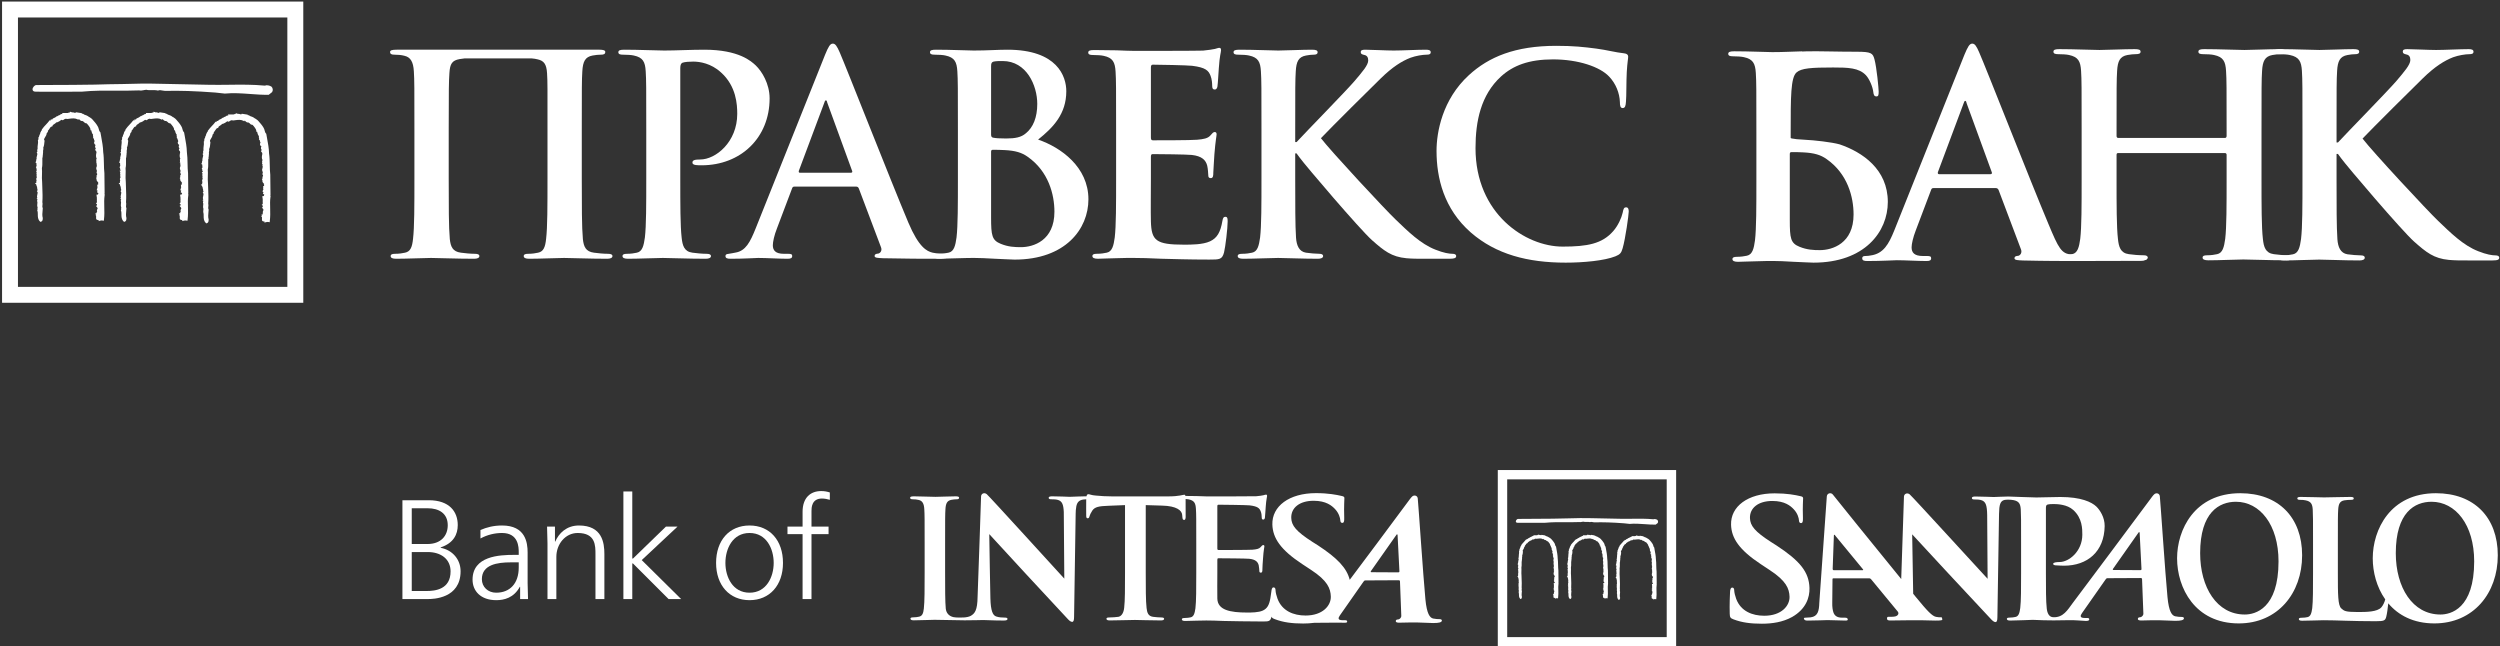 <svg version="1.2" baseProfile="tiny-ps" xmlns="http://www.w3.org/2000/svg" viewBox="0 0 1164 301" width="1164" height="301">
	<rect x="0" y="0" width="1164" height="301" fill="#333333" stroke="none"/>
	<title>Шар 1</title>
	<style>
		tspan { white-space:pre }
		.shp0 { fill: #ffffff } 
	</style>
	<g id="Шар 1">
		<g id="&lt;Group&gt;">
			<g id="&lt;Group&gt;">
				<path id="&lt;Path&gt;" class="shp0" d="M126.72 42.82L126.73 42.84L126.67 42.91L126.66 42.91L125.21 44.06L125.21 44.1L125.04 44.16L125.03 44.13C122.29 44.19 119.52 43.98 116.61 43.77C116.55 43.77 116.52 43.76 116.51 43.76C112.61 43.48 108.59 43.18 104.7 43.57L104.65 43.57L100.27 43.09C91.02 42.39 83.6 42.14 76.89 42.32C76.58 42.31 76.25 42.26 75.91 42.19C75.83 42.17 75.79 42.17 75.77 42.17C75.05 42.02 74.36 41.88 73.61 42.14L73.61 42.17L73.47 42.17L73.47 42.15C72.61 41.94 71.67 41.97 70.75 41.98C69.8 42 68.89 42.01 68.1 41.79C67.78 41.81 67.44 41.88 67.11 41.94L67 41.97C66.27 42.1 65.5 42.26 64.79 42.09C61.31 42.23 57.85 42.22 54.52 42.2L54.19 42.2L54.12 42.2C48.96 42.17 43.62 42.14 38.31 42.66L38.26 42.67C37.85 42.71 36.95 42.67 35.03 42.69L27.81 42.72C20.74 42.74 16.84 42.72 16.24 42.66C15.42 42.58 15.14 42.03 15.15 41.55C15.17 40.7 16.09 39.65 16.85 39.6C17.09 39.58 18.88 39.58 22.31 39.57C28.74 39.55 39.52 39.52 44.03 39.4C48.36 39.27 52.61 39.16 56.99 39.13C62.9 38.91 68.94 38.85 74.43 39.01C74.43 39.01 82.26 39.17 97.9 39.49C100.8 39.53 103.71 39.5 106.51 39.47L106.73 39.46L106.9 39.46C112.5 39.4 117.79 39.34 123.32 39.87C124.19 39.49 125.48 39.78 126.33 40.29L126.34 40.29L126.39 40.32L126.38 40.33C127.06 40.95 127.21 42.06 126.72 42.82Z" />
				<path id="&lt;Path&gt;" class="shp0" d="M87.65 91.01C87.41 92.73 87.46 94.49 87.51 96.35C87.56 98.24 87.61 100.21 87.35 102.25L87.28 102.79L86.74 102.69C86.36 102.6 86 102.63 85.51 102.77L84.86 102.96L84.86 102.41C84.63 102.46 84.32 102.47 84.04 102.29C84.04 102.29 84.03 102.28 84.02 102.28C83.81 102.17 83.7 101.97 83.7 101.72L83.7 100.37L83.27 100.01L83.78 99.84L83.23 99.29L83.9 99.29C83.88 99.15 83.89 98.97 83.96 98.81C84 98.71 84.09 98.6 84.22 98.5L84.04 98.27L84.03 98.29C84.06 98.24 84.07 98.1 84.09 98.01C84.11 97.79 84.14 97.38 84.43 97.11C84.43 97.09 84.43 97.07 84.42 97.06C84.38 96.92 84.33 96.73 84.27 96.66L83.59 95.83L83.98 95.83C83.98 95.6 84.06 95.39 84.13 95.25L84.14 95.21L83.58 94.59L84.03 94.36C84.03 94.24 84.04 94.11 84.05 94.02C84.07 93.83 84.08 93.65 84.05 93.46L84 93.09L84.08 93.06C84.04 92.91 84.04 92.78 84.04 92.69L84.04 92.03C84.02 91.88 84 91.74 83.98 91.62C83.98 91.49 83.96 91.37 83.92 91.28L83.89 90.61L84.46 90.61C84.5 90.61 84.5 90.61 84.52 90.61C84.54 90.56 84.57 90.47 84.59 90.4C84.64 90.26 84.69 90.09 84.79 89.9L84.1 89.53C84.11 89.5 84.12 89.48 84.14 89.46L84.13 89.46C84.22 89.34 84.25 89.18 84.31 89C84.33 88.91 84.36 88.8 84.39 88.7L84.01 88.65L84.04 88.17C84.09 87.83 84.25 87.61 84.41 87.46C84.38 87.44 84.36 87.43 84.35 87.4C84.26 87.29 84.19 87.08 84.29 86.79L84.32 86.66L84.19 86.09L84.61 85.88C84.65 85.82 84.7 85.78 84.75 85.74L84.73 85.72L84.55 85.07L84.8 85.07C84.75 84.99 84.66 84.89 84.54 84.77C84.23 84.47 83.73 83.96 83.93 83.26C83.74 83.17 83.71 82.93 83.69 82.94L83.92 82.55C83.84 82.3 83.92 82.08 83.99 81.92L83.84 81.59L84.16 81.51L84.16 81.36C84.16 81.1 84.17 80.97 84.17 80.97L84.26 80.94C84.13 80.88 84.03 80.77 83.98 80.6L83.88 80.31L83.98 80.19C83.98 80.16 83.96 80.13 83.96 80.08C83.94 79.88 84.03 79.74 84.12 79.65C84.09 79.56 84.06 79.49 84.03 79.41C83.88 79 83.66 78.48 83.81 77.93L83.84 77.85L83.88 77.78C83.98 77.61 84 77.42 84.01 77.12C84.01 76.94 84.02 76.75 84.04 76.54L83.85 76.54L83.96 75.94C83.97 75.88 83.99 75.83 84.01 75.78C83.85 75.75 83.69 75.7 83.69 75.68L83.83 75.16C83.84 75.11 83.8 74.96 83.8 74.88C83.75 74.61 83.69 74.25 83.93 73.92C83.94 73.91 83.96 73.9 83.98 73.89C83.46 73.01 83.67 71.93 83.84 71.1L83.89 70.87C83.88 70.85 83.87 70.82 83.85 70.8C83.8 70.68 83.72 70.49 83.72 70.29L83.52 70.18L83.27 69.83L83.39 69.36L83.56 69.2C83.5 69.08 83.48 68.99 83.45 68.9C83.44 68.88 83.43 68.87 83.43 68.85C83.42 68.85 83.42 68.85 83.42 68.85L83.26 68.6L83.22 68.2C83.26 67.89 83.25 67.71 83.48 67.54C83.46 67.52 83.42 67.49 83.38 67.45C83.08 67.23 82.47 66.74 82.92 65.87L83.01 65.68C82.98 65.62 82.94 65.55 82.92 65.48C82.81 65.26 82.64 64.93 82.67 64.6L82.6 64.54L82.26 64.2L82.38 63.82C82.37 63.76 82.35 63.69 82.34 63.64C82.28 63.46 82.15 63.05 82.3 62.72C81.78 62.17 81.59 61.34 81.44 60.68C81.44 60.66 81.43 60.65 81.43 60.64L81.06 60.64L81.06 60.13C81.06 59.59 80.18 58.36 79.32 57.45C78.93 57.44 78.44 57.29 78.21 56.98L78.1 56.85L78.1 56.83C78.05 56.79 77.96 56.72 77.9 56.7C77.73 56.6 77.55 56.49 77.39 56.35C76.64 56.47 76.13 55.9 75.83 55.57C75.78 55.53 75.73 55.46 75.68 55.4L75.44 55.77L75.03 55.56C73.88 54.94 72.61 55.11 71.15 55.29L70.66 55.36L70.29 55.4L70.28 55.37C70.06 55.42 69.88 55.36 69.8 55.3C69.71 55.25 69.64 55.26 69.38 55.35C69.28 55.39 69.14 55.43 69.01 55.45C68.86 55.7 68.6 55.77 68.46 55.8C68.45 55.8 68.43 55.82 68.42 55.82L68.21 56.02L67.89 55.87C67.58 55.72 67.42 55.81 66.96 56.19C66.67 56.42 66.33 56.67 65.9 56.79C65.76 56.92 65.54 57.02 65.17 56.98C64.9 57.33 64.54 57.57 64.21 57.77C63.77 58.05 63.5 58.22 63.42 58.54L63.35 58.82L63.07 58.9C62.51 59.06 62.29 59.4 62 59.9C61.81 60.22 61.59 60.58 61.24 60.9C61.26 60.97 61.27 61.03 61.27 61.11C61.28 61.48 60.99 61.72 60.81 61.87C60.78 61.9 60.73 61.95 60.7 61.98L60.71 62L60.69 62.12C60.6 62.86 60.27 63.39 59.97 63.86C59.69 64.3 59.47 64.64 59.47 65.05C59.47 65.06 59.47 65.07 59.47 65.09C59.64 65.26 59.71 65.45 59.69 65.66L59.65 65.99C59.57 66.94 59.48 67.93 59.08 68.73C59.23 69.13 59.14 69.52 59.06 69.86C58.99 70.13 58.93 70.38 59 70.61L59.04 70.74L59.01 70.86C58.95 71.1 58.94 71.35 58.93 71.62C58.93 71.96 58.91 72.33 58.81 72.72C58.92 72.99 58.86 73.28 58.64 73.56L58.67 73.63L58.66 73.75C58.65 74.26 58.66 74.74 58.66 75.2C58.68 76.25 58.7 77.22 58.46 78.29C58.55 79.22 58.52 80.24 58.49 81.22C58.46 82.31 58.42 83.44 58.56 84.51L58.56 84.52L58.57 84.55C58.57 85.37 58.61 86.27 58.65 87.21C58.74 89.45 58.84 91.97 58.67 94.12C58.81 94.61 58.77 95.08 58.72 95.51C58.66 95.96 58.61 96.37 58.81 96.78L58.88 96.9L58.86 97.04C58.85 97.33 58.81 97.62 58.79 97.94C58.68 99.1 58.55 100.43 58.85 101.42L58.88 101.53L58.86 101.65C58.85 101.71 58.85 101.78 58.85 101.87C58.82 102.28 58.79 103.01 58.04 103.23L57.76 103.31L57.55 103.11C56.56 102.16 56.54 100.91 56.54 99.8C56.54 99.23 56.54 98.67 56.4 98.23L56.26 97.79L56.46 97.71C56.39 97.56 56.32 97.34 56.4 97.1L56.39 97.19L56.46 96.56C56.19 95.95 56.27 95.32 56.32 94.81C56.37 94.46 56.41 94.12 56.32 93.93L56.34 93.96C56.08 93.53 56.29 93.14 56.4 92.93C56.41 92.91 56.42 92.89 56.44 92.87L55.99 92.54L56.34 92.19C56.06 91.65 56.21 91.01 56.34 90.52C56.48 89.95 56.54 89.59 56.36 89.33L56.11 88.97L56.36 88.71C56.38 88.6 56.41 88.5 56.47 88.43C56.31 88.17 56.22 87.83 56.27 87.48L56.28 87.42L56.05 86.82L56.06 86.82C56.05 86.81 56.03 86.79 56.03 86.76L56.23 86.7C56.13 86.66 56.03 86.58 55.96 86.48C55.86 86.28 55.86 86.12 55.89 85.97L55.24 85.32L55.87 85.09C55.83 84.84 55.77 84.46 55.99 84.12C55.86 83.76 55.64 83.11 56.11 82.62C56.1 82.56 56.07 82.46 56.06 82.38C55.98 82.13 55.89 81.73 56.05 81.33C55.83 80.98 55.93 80.57 55.98 80.38C55.99 80.31 56.01 80.25 56.02 80.19L55.68 79.5L56.19 79.38C56.17 79.33 56.16 79.27 56.16 79.21C55.87 78.93 55.9 78.52 55.91 78.3C55.91 78.27 55.91 78.24 55.91 78.22L55.64 77.9L55.91 77.4C56.02 77.26 56 77.13 55.96 76.79C55.91 76.56 55.88 76.28 55.93 75.99L55.49 75.68L55.53 75.49L55.77 74.99C55.78 74.96 55.81 74.85 55.81 74.51C55.81 74.33 55.86 74.19 55.91 74.12C55.95 74.07 55.98 74.03 56.02 73.99C55.87 73.54 56.02 73.01 56.15 72.58C56.28 72.12 56.41 71.66 56.24 71.36L56.01 70.97L56.34 70.72C56.34 70.66 56.32 70.52 56.31 70.43C56.27 70.14 56.21 69.7 56.46 69.31C56.4 68.64 56.47 68.01 56.56 67.39C56.64 66.77 56.72 66.17 56.63 65.54L56.58 65.21L56.8 65.06C56.8 65.02 56.81 64.93 56.81 64.86C56.81 64.71 56.81 64.45 56.91 64.2L56.76 64.09L57.09 63.68C57.17 63.58 57.18 63.46 57.22 63.27C57.27 63.02 57.32 62.7 57.59 62.38C57.62 62.33 57.63 62.22 57.64 62.14C57.69 61.9 57.74 61.54 57.99 61.27C58.04 60.88 58.36 60.69 58.48 60.61L58.38 60.39L58.54 60.15C59.06 59.38 59.73 58.66 60.36 57.99C60.92 57.39 61.44 56.84 61.85 56.28C62.01 56.06 62.1 55.95 62.11 55.97L62.49 56.12C62.52 56.12 62.54 56.12 62.57 56.13L62.57 56.12L62.57 55.61L63.07 55.61L63.23 55.61C63.32 55.52 63.44 55.43 63.56 55.39L63.4 55.25L64.09 54.94C64.41 54.81 64.99 54.54 65.17 54.31L65.31 54.15L65.52 54.13C65.64 54.13 65.68 54.09 65.81 54C66 53.86 66.25 53.68 66.69 53.59C66.72 53.57 66.76 53.55 66.8 53.5C67.03 53.31 67.45 52.97 68.01 53.11L68.02 53.09L67.88 52.62L69.12 52.61L70.04 52.61L70.46 52.61C70.73 52.46 71.06 52.4 71.43 52.4L71.49 52L72.34 52.25C72.43 52.3 72.51 52.36 72.58 52.4L72.69 52.29L72.92 52.3C73.17 52.33 73.38 52.42 73.57 52.48C74 52.63 74.02 52.61 74.1 52.51L74.28 52.28L74.59 52.31L76.61 52.62L77.04 52.68L77.04 52.91C77.36 52.92 77.82 52.97 78.06 53.31L78.07 53.32C78.92 53.59 79.64 53.83 80.41 54.46L80.57 54.58L80.69 54.55L80.88 54.71C81.02 54.84 81.14 54.91 81.26 54.99C81.48 55.14 81.73 55.29 81.94 55.57L82 55.63C82.85 56.58 83.82 57.67 84.43 58.79C84.71 59.23 84.84 59.68 84.95 60.13C85.09 60.68 85.22 61.13 85.58 61.49L85.69 61.61L85.73 61.77L86.04 63.44C86.49 65.9 86.96 68.43 87.01 70.81C87.25 72.45 87.29 74.33 87.33 76.15C87.36 77.75 87.39 79.26 87.56 80.64L87.56 80.67L87.56 80.69L87.66 89.83L87.66 90.12L87.55 90.2C87.64 90.36 87.8 90.67 87.65 91.01Z" />
				<path id="&lt;Path&gt;" class="shp0" d="M48.71 91.01C48.46 92.73 48.51 94.49 48.55 96.35C48.61 98.24 48.66 100.21 48.4 102.25L48.33 102.79L47.79 102.69C47.41 102.6 47.05 102.63 46.56 102.77L45.92 102.96L45.92 102.41C45.67 102.46 45.37 102.47 45.09 102.29C45.08 102.29 45.08 102.28 45.07 102.28C44.86 102.17 44.75 101.97 44.75 101.72L44.75 100.37L44.32 100.01L44.84 99.84L44.29 99.29L44.95 99.29C44.94 99.15 44.94 98.97 45.01 98.81C45.06 98.71 45.14 98.6 45.27 98.5L45.1 98.27C45.1 98.27 45.09 98.28 45.09 98.29C45.11 98.24 45.12 98.1 45.14 98.01C45.16 97.79 45.21 97.38 45.48 97.11C45.48 97.09 45.48 97.07 45.47 97.06C45.43 96.92 45.38 96.73 45.33 96.66L44.64 95.83L45.04 95.83C45.04 95.6 45.12 95.39 45.18 95.24C45.19 95.23 45.19 95.22 45.2 95.21L44.63 94.59L45.09 94.36C45.09 94.24 45.1 94.11 45.11 94.02C45.12 93.83 45.13 93.65 45.11 93.46L45.06 93.09L45.13 93.06C45.11 92.91 45.1 92.78 45.1 92.69L45.1 92.03C45.07 91.88 45.06 91.74 45.04 91.62C45.03 91.49 45.01 91.37 44.98 91.28L44.94 90.61L45.52 90.61C45.54 90.61 45.55 90.61 45.56 90.61C45.59 90.56 45.63 90.47 45.65 90.4C45.68 90.26 45.73 90.09 45.83 89.9L45.15 89.53C45.16 89.5 45.18 89.48 45.19 89.46L45.18 89.46C45.27 89.34 45.31 89.18 45.37 89C45.38 88.91 45.42 88.8 45.45 88.7L45.06 88.65L45.11 88.17C45.14 87.83 45.31 87.61 45.46 87.46C45.44 87.44 45.42 87.43 45.39 87.4C45.32 87.29 45.24 87.08 45.34 86.79L45.37 86.66L45.24 86.09L45.65 85.88C45.7 85.82 45.75 85.78 45.8 85.74L45.79 85.72L45.6 85.07L45.85 85.07C45.8 84.99 45.71 84.89 45.58 84.77C45.28 84.47 44.78 83.96 44.98 83.26C44.79 83.17 44.76 82.93 44.75 82.94L44.97 82.55C44.88 82.3 44.97 82.08 45.05 81.92L44.88 81.59L45.21 81.51L45.21 81.36C45.21 81.1 45.22 80.97 45.23 80.97L45.31 80.94C45.18 80.88 45.08 80.77 45.03 80.6L44.93 80.31L45.05 80.19C45.03 80.16 45.01 80.13 45.01 80.08C45 79.88 45.08 79.74 45.17 79.65C45.14 79.56 45.12 79.49 45.08 79.41C44.92 79 44.72 78.48 44.86 77.93L44.89 77.85L44.94 77.78C45.05 77.61 45.06 77.42 45.06 77.12C45.06 76.94 45.07 76.75 45.11 76.54L44.89 76.54L45.01 75.94C45.02 75.88 45.05 75.83 45.06 75.78C44.92 75.75 44.74 75.7 44.74 75.68L44.88 75.16C44.88 75.11 44.86 74.96 44.84 74.88C44.81 74.61 44.74 74.25 44.99 73.92C45 73.91 45.01 73.9 45.03 73.89C44.51 73.01 44.72 71.93 44.89 71.1L44.94 70.87C44.92 70.85 44.92 70.82 44.91 70.8C44.84 70.68 44.77 70.49 44.77 70.29L44.57 70.18L44.32 69.83L44.44 69.36L44.62 69.2C44.55 69.08 44.52 68.99 44.5 68.9C44.49 68.88 44.49 68.87 44.48 68.85C44.48 68.85 44.47 68.85 44.47 68.85L44.31 68.6L44.27 68.2C44.31 67.89 44.3 67.71 44.54 67.54C44.5 67.52 44.48 67.49 44.42 67.45C44.13 67.23 43.53 66.74 43.97 65.87L44.05 65.68C44.03 65.62 44 65.55 43.97 65.48C43.86 65.26 43.7 64.93 43.72 64.6L43.65 64.54L43.31 64.2L43.43 63.82C43.42 63.76 43.4 63.69 43.38 63.64C43.33 63.46 43.19 63.05 43.35 62.72C42.82 62.17 42.63 61.34 42.49 60.68C42.49 60.66 42.49 60.65 42.49 60.64L42.11 60.64L42.11 60.13C42.11 59.59 41.23 58.36 40.37 57.45C39.98 57.44 39.49 57.29 39.26 56.98L39.15 56.85L39.15 56.83C39.1 56.79 39.01 56.72 38.95 56.7C38.78 56.6 38.6 56.49 38.43 56.35C37.69 56.47 37.18 55.9 36.89 55.57C36.83 55.53 36.78 55.46 36.74 55.4L36.5 55.77L36.08 55.56C34.93 54.94 33.67 55.11 32.2 55.29L31.71 55.36L31.33 55.4L31.32 55.37C31.11 55.42 30.94 55.36 30.84 55.3C30.76 55.25 30.7 55.26 30.44 55.35C30.33 55.39 30.2 55.43 30.06 55.45C29.92 55.7 29.66 55.77 29.51 55.8C29.49 55.82 29.48 55.82 29.47 55.82L29.27 56.02L28.94 55.87C28.63 55.72 28.47 55.81 28.01 56.19C27.72 56.42 27.38 56.67 26.94 56.79C26.81 56.92 26.59 57.02 26.22 56.98C25.95 57.33 25.59 57.57 25.26 57.77C24.82 58.05 24.55 58.22 24.47 58.54L24.4 58.82L24.12 58.9C23.55 59.06 23.34 59.4 23.06 59.9C22.86 60.22 22.64 60.58 22.29 60.9C22.31 60.97 22.31 61.03 22.32 61.11C22.33 61.48 22.05 61.72 21.87 61.87C21.83 61.9 21.78 61.95 21.75 61.98L21.76 62L21.74 62.12C21.66 62.86 21.32 63.39 21.01 63.86C20.74 64.3 20.52 64.64 20.52 65.05C20.52 65.06 20.52 65.07 20.52 65.09C20.7 65.26 20.76 65.45 20.74 65.66L20.7 65.99C20.62 66.94 20.53 67.93 20.14 68.73C20.27 69.13 20.19 69.52 20.12 69.86C20.05 70.13 19.99 70.38 20.05 70.61L20.08 70.74L20.06 70.86C20 71.1 20 71.35 19.99 71.62C19.98 71.96 19.96 72.33 19.86 72.72C19.97 72.99 19.91 73.28 19.69 73.56L19.72 73.63L19.72 73.75C19.7 74.26 19.71 74.74 19.72 75.2C19.73 76.25 19.75 77.22 19.51 78.29C19.6 79.22 19.58 80.24 19.55 81.22C19.51 82.31 19.48 83.44 19.6 84.51L19.61 84.52L19.61 84.55C19.62 85.37 19.67 86.27 19.7 87.21C19.79 89.45 19.89 91.97 19.72 94.12C19.88 94.61 19.82 95.08 19.77 95.51C19.71 95.96 19.66 96.37 19.87 96.78L19.92 96.9L19.91 97.04C19.9 97.33 19.87 97.62 19.84 97.94C19.73 99.1 19.59 100.43 19.9 101.42L19.92 101.53L19.91 101.65C19.9 101.71 19.9 101.78 19.9 101.87C19.88 102.28 19.84 103.01 19.1 103.23L18.82 103.31L18.6 103.11C17.6 102.16 17.6 100.91 17.6 99.8C17.6 99.23 17.59 98.67 17.45 98.23L17.3 97.79L17.51 97.71C17.43 97.56 17.37 97.34 17.45 97.1L17.43 97.19L17.52 96.56C17.24 95.95 17.32 95.32 17.38 94.81C17.42 94.46 17.46 94.12 17.37 93.93L17.39 93.96C17.14 93.53 17.34 93.14 17.45 92.93C17.46 92.91 17.48 92.89 17.49 92.87L17.04 92.54L17.4 92.19C17.1 91.65 17.27 91.01 17.39 90.52C17.53 89.95 17.6 89.59 17.41 89.33L17.16 88.97L17.41 88.71C17.42 88.6 17.46 88.5 17.52 88.43C17.35 88.17 17.28 87.83 17.33 87.48L17.33 87.42L17.1 86.82C17.1 86.81 17.09 86.79 17.09 86.76L17.29 86.7C17.19 86.66 17.09 86.58 17.01 86.48C16.91 86.28 16.91 86.12 16.93 85.97L16.29 85.32L16.93 85.09C16.88 84.84 16.83 84.46 17.04 84.12C16.92 83.76 16.7 83.11 17.15 82.62C17.15 82.56 17.12 82.46 17.1 82.38C17.04 82.13 16.95 81.73 17.1 81.33C16.89 80.98 16.98 80.57 17.03 80.38C17.04 80.31 17.06 80.25 17.07 80.19L16.74 79.5L17.24 79.38C17.23 79.33 17.22 79.27 17.21 79.21C16.93 78.93 16.95 78.52 16.96 78.3C16.97 78.27 16.97 78.24 16.97 78.22L16.7 77.9L16.97 77.4C17.07 77.26 17.05 77.13 17 76.79C16.97 76.56 16.93 76.28 16.98 75.99L16.54 75.68L16.58 75.49L16.82 74.99C16.84 74.96 16.87 74.85 16.87 74.51C16.86 74.33 16.91 74.19 16.96 74.12C17 74.07 17.04 74.03 17.08 73.99C16.92 73.54 17.07 73.01 17.2 72.58C17.33 72.12 17.47 71.66 17.3 71.36L17.06 70.97L17.39 70.72C17.4 70.66 17.38 70.52 17.36 70.43C17.32 70.14 17.27 69.7 17.51 69.31C17.44 68.64 17.52 68.01 17.6 67.39C17.7 66.77 17.78 66.17 17.69 65.54L17.63 65.21L17.85 65.06C17.86 65.02 17.86 64.93 17.86 64.86C17.86 64.71 17.87 64.45 17.96 64.2L17.82 64.09L18.14 63.68C18.22 63.58 18.24 63.46 18.27 63.27C18.31 63.02 18.38 62.7 18.65 62.38C18.67 62.33 18.68 62.22 18.7 62.14C18.74 61.9 18.79 61.54 19.05 61.27C19.1 60.88 19.41 60.69 19.54 60.61L19.43 60.39L19.59 60.15C20.11 59.38 20.77 58.66 21.42 57.99C21.98 57.39 22.5 56.84 22.9 56.28C23.06 56.06 23.15 55.95 23.17 55.97L23.54 56.12C23.56 56.12 23.59 56.12 23.61 56.13L23.61 56.12L23.61 55.61L24.13 55.61L24.28 55.61C24.38 55.52 24.49 55.43 24.6 55.39L24.46 55.25L25.14 54.94C25.45 54.81 26.03 54.54 26.22 54.31L26.36 54.15L26.57 54.13C26.69 54.13 26.74 54.09 26.87 54C27.04 53.86 27.3 53.68 27.74 53.59C27.77 53.57 27.81 53.55 27.86 53.5C28.09 53.31 28.5 52.97 29.05 53.11L29.07 53.09L28.93 52.62L30.18 52.61L31.08 52.61L31.52 52.61C31.78 52.46 32.11 52.4 32.48 52.4L32.55 52L33.4 52.25C33.49 52.3 33.56 52.36 33.63 52.4L33.74 52.29L33.98 52.3C34.22 52.33 34.43 52.42 34.63 52.48C35.06 52.63 35.07 52.61 35.15 52.51L35.33 52.28L35.63 52.31L37.65 52.62L38.1 52.68L38.1 52.91C38.42 52.92 38.87 52.97 39.11 53.31L39.13 53.32C39.97 53.59 40.69 53.83 41.46 54.46L41.62 54.58L41.74 54.55L41.94 54.71C42.07 54.84 42.19 54.91 42.31 54.99C42.53 55.14 42.79 55.29 43 55.57L43.05 55.63C43.9 56.58 44.88 57.67 45.48 58.79C45.76 59.23 45.89 59.68 46 60.13C46.15 60.68 46.26 61.13 46.63 61.49L46.75 61.61L46.78 61.77L47.09 63.44C47.54 65.9 48.01 68.43 48.05 70.81C48.3 72.45 48.34 74.33 48.38 76.15C48.41 77.75 48.44 79.26 48.61 80.64L48.61 80.67L48.61 80.69L48.71 89.83L48.72 90.12L48.6 90.2C48.69 90.36 48.85 90.67 48.71 91.01Z" />
				<path id="&lt;Path&gt;" class="shp0" d="M125.93 91.69C125.69 93.42 125.74 95.18 125.79 97.03C125.84 98.93 125.88 100.91 125.62 102.94L125.56 103.49L125.01 103.37C124.64 103.3 124.28 103.32 123.8 103.46L123.14 103.66L123.14 103.1C122.89 103.16 122.6 103.16 122.33 102.98C122.33 102.97 122.31 102.97 122.29 102.96C122.09 102.87 121.97 102.66 121.97 102.42L121.97 101.05L121.55 100.7L122.06 100.53L121.51 99.97L122.18 99.97C122.17 99.84 122.17 99.67 122.24 99.51C122.28 99.4 122.37 99.29 122.5 99.19L122.32 98.96L122.32 98.97C122.34 98.93 122.35 98.79 122.36 98.7C122.39 98.48 122.43 98.07 122.72 97.8C122.71 97.78 122.71 97.77 122.69 97.75C122.66 97.62 122.61 97.42 122.54 97.36L121.86 96.52L122.27 96.52C122.27 96.29 122.34 96.09 122.41 95.94C122.41 95.93 122.42 95.91 122.42 95.9L121.85 95.29L122.32 95.05C122.32 94.92 122.32 94.81 122.33 94.7C122.34 94.52 122.36 94.33 122.33 94.15L122.28 93.79L122.35 93.75C122.33 93.61 122.32 93.46 122.32 93.38L122.32 92.72C122.29 92.57 122.27 92.44 122.26 92.31C122.25 92.17 122.24 92.07 122.2 91.96L122.17 91.3L122.74 91.3C122.76 91.3 122.78 91.3 122.79 91.3C122.82 91.24 122.85 91.16 122.87 91.09C122.9 90.96 122.97 90.78 123.05 90.59L122.39 90.21C122.39 90.19 122.4 90.18 122.42 90.15L122.41 90.15C122.5 90.04 122.53 89.88 122.58 89.69C122.61 89.59 122.64 89.5 122.67 89.39L122.28 89.34L122.33 88.86C122.36 88.53 122.53 88.3 122.69 88.15C122.66 88.13 122.65 88.12 122.63 88.09C122.54 87.97 122.46 87.77 122.55 87.48L122.6 87.34L122.46 86.78L122.88 86.57C122.93 86.52 122.98 86.48 123.02 86.42L123.01 86.41L122.82 85.76L123.08 85.76C123.02 85.68 122.93 85.59 122.81 85.46C122.51 85.15 122.01 84.65 122.21 83.96C122.08 83.89 122 83.78 121.97 83.63L122.19 83.24C122.11 82.99 122.19 82.76 122.27 82.62L122.12 82.29L122.43 82.19L122.43 82.05C122.43 81.79 122.44 81.66 122.45 81.66L122.54 81.64C122.41 81.57 122.31 81.47 122.25 81.3L122.17 81L122.27 80.89C122.26 80.84 122.24 80.81 122.24 80.76C122.22 80.57 122.31 80.42 122.4 80.33C122.37 80.26 122.34 80.19 122.31 80.1C122.15 79.68 121.94 79.16 122.09 78.62L122.12 78.53L122.17 78.48C122.27 78.31 122.27 78.1 122.28 77.8C122.29 77.64 122.29 77.44 122.33 77.24L122.13 77.24L122.24 76.62C122.25 76.58 122.27 76.51 122.29 76.46C122.13 76.43 121.97 76.39 121.97 76.37L122.1 75.85C122.12 75.79 122.08 75.65 122.07 75.57C122.04 75.31 121.97 74.94 122.22 74.6C122.23 74.59 122.25 74.58 122.26 74.58C121.73 73.7 121.94 72.62 122.12 71.79L122.17 71.56C122.16 71.54 122.13 71.51 122.13 71.49C122.07 71.36 122 71.18 122.01 70.97L121.8 70.87L121.55 70.51L121.67 70.05L121.84 69.88C121.77 69.78 121.74 69.66 121.72 69.59C121.72 69.57 121.71 69.56 121.7 69.54L121.69 69.54L121.54 69.28L121.49 68.9C121.54 68.6 121.54 68.41 121.76 68.24C121.73 68.2 121.69 68.18 121.64 68.14C121.36 67.92 120.75 67.44 121.21 66.55L121.29 66.37C121.26 66.31 121.22 66.23 121.2 66.18C121.08 65.95 120.92 65.62 120.96 65.27L120.87 65.23L120.54 64.89L120.67 64.51C120.65 64.45 120.63 64.39 120.61 64.34C120.55 64.15 120.43 63.74 120.57 63.4C120.05 62.86 119.86 62.03 119.72 61.36L119.71 61.33L119.33 61.33L119.33 60.82C119.33 60.28 118.45 59.04 117.6 58.14C117.22 58.13 116.71 57.98 116.48 57.67L116.39 57.54L116.39 57.52C116.33 57.47 116.23 57.42 116.17 57.38C116.01 57.29 115.82 57.18 115.67 57.03C114.92 57.16 114.41 56.59 114.11 56.27C114.07 56.22 114.02 56.16 113.96 56.11L113.71 56.47L113.3 56.24C112.16 55.63 110.9 55.79 109.43 55.98L108.94 56.05L108.57 56.1L108.54 56.06C108.34 56.11 108.17 56.05 108.08 56C107.98 55.94 107.92 55.95 107.66 56.04C107.55 56.08 107.43 56.12 107.29 56.15C107.13 56.39 106.88 56.46 106.74 56.49C106.72 56.49 106.71 56.5 106.69 56.5L106.49 56.71L106.17 56.56C105.86 56.42 105.7 56.49 105.23 56.88C104.95 57.11 104.61 57.36 104.16 57.47C104.04 57.61 103.82 57.71 103.45 57.68C103.18 58.03 102.82 58.25 102.49 58.47C102.05 58.73 101.77 58.91 101.69 59.23L101.62 59.51L101.34 59.59C100.78 59.75 100.57 60.1 100.28 60.58C100.08 60.91 99.86 61.27 99.52 61.59C99.54 61.66 99.55 61.72 99.55 61.79C99.55 62.17 99.27 62.41 99.09 62.57C99.06 62.6 99 62.63 98.97 62.68L98.98 62.7L98.97 62.82C98.88 63.55 98.54 64.08 98.24 64.55C97.96 64.98 97.75 65.32 97.75 65.75L97.75 65.77C97.91 65.95 97.98 66.15 97.96 66.36L97.92 66.68C97.84 67.63 97.76 68.61 97.36 69.42C97.5 69.8 97.42 70.2 97.34 70.54C97.27 70.81 97.22 71.08 97.28 71.3L97.31 71.43L97.28 71.55C97.24 71.78 97.23 72.04 97.22 72.31C97.2 72.65 97.19 73.01 97.08 73.41C97.19 73.69 97.14 73.97 96.91 74.25L96.95 74.32L96.94 74.44C96.93 74.95 96.94 75.44 96.94 75.91C96.96 76.94 96.97 77.91 96.74 78.98C96.83 79.91 96.81 80.93 96.77 81.9C96.74 83.01 96.7 84.14 96.83 85.18L96.84 85.22L96.84 85.24C96.86 86.06 96.89 86.96 96.93 87.9C97.01 90.14 97.12 92.66 96.95 94.81C97.09 95.3 97.05 95.77 96.99 96.19C96.94 96.65 96.89 97.05 97.08 97.46L97.15 97.59L97.14 97.73C97.12 98.02 97.09 98.31 97.06 98.62C96.95 99.79 96.83 101.12 97.13 102.12L97.15 102.23L97.14 102.34C97.13 102.4 97.13 102.48 97.13 102.56C97.1 102.96 97.06 103.7 96.33 103.93L96.04 104L95.82 103.79C94.82 102.85 94.82 101.6 94.82 100.5C94.82 99.92 94.82 99.36 94.68 98.92L94.54 98.49L94.74 98.39C94.66 98.24 94.6 98.05 94.67 97.8L94.66 97.87L94.74 97.25C94.47 96.64 94.54 96.02 94.6 95.51C94.65 95.15 94.69 94.81 94.6 94.61L94.62 94.65C94.36 94.24 94.57 93.83 94.68 93.62C94.69 93.61 94.7 93.58 94.72 93.55L94.27 93.23L94.63 92.88C94.34 92.33 94.49 91.71 94.62 91.22C94.75 90.64 94.82 90.29 94.64 90.01L94.39 89.66L94.65 89.41C94.66 89.29 94.69 89.2 94.75 89.12C94.58 88.86 94.5 88.53 94.55 88.18L94.56 88.12L94.33 87.52L94.33 87.52C94.33 87.49 94.32 87.47 94.31 87.45L94.5 87.39C94.41 87.35 94.31 87.26 94.24 87.15C94.13 86.98 94.13 86.81 94.16 86.66L93.51 85.99L94.15 85.78C94.1 85.54 94.06 85.14 94.27 84.81C94.14 84.47 93.91 83.81 94.38 83.32C94.38 83.24 94.36 83.15 94.33 83.07C94.26 82.81 94.17 82.42 94.32 82.02C94.11 81.66 94.21 81.25 94.25 81.06C94.27 81 94.29 80.94 94.3 80.89L93.97 80.19L94.47 80.06C94.45 80.01 94.44 79.96 94.43 79.9C94.15 79.61 94.17 79.21 94.19 78.99C94.19 78.95 94.19 78.93 94.19 78.91L93.92 78.58L94.2 78.09C94.3 77.95 94.28 77.82 94.23 77.48C94.19 77.25 94.15 76.98 94.2 76.68L93.77 76.37L93.81 76.17L94.05 75.68C94.06 75.65 94.09 75.54 94.09 75.19C94.08 75.02 94.13 74.88 94.19 74.81C94.22 74.76 94.26 74.72 94.3 74.69C94.15 74.24 94.3 73.69 94.42 73.27C94.56 72.81 94.69 72.35 94.52 72.05L94.29 71.66L94.62 71.41C94.63 71.35 94.6 71.21 94.59 71.12C94.55 70.83 94.49 70.38 94.74 70.01C94.67 69.31 94.75 68.7 94.82 68.09C94.91 67.45 95 66.86 94.91 66.22L94.87 65.9L95.07 65.76C95.08 65.7 95.09 65.62 95.09 65.55C95.09 65.39 95.09 65.13 95.19 64.89L95.05 64.78L95.36 64.37C95.45 64.27 95.47 64.17 95.5 63.97C95.54 63.72 95.6 63.39 95.87 63.05C95.89 63.02 95.91 62.91 95.92 62.84C95.96 62.59 96.02 62.23 96.27 61.95C96.33 61.58 96.64 61.38 96.76 61.31L96.66 61.07L96.81 60.85C97.34 60.07 98.01 59.36 98.65 58.66C99.21 58.09 99.72 57.53 100.13 56.97C100.29 56.75 100.38 56.64 100.4 56.65L100.77 56.81C100.79 56.82 100.82 56.83 100.85 56.83L100.85 56.81L100.85 56.3L101.35 56.3L101.51 56.3C101.6 56.2 101.72 56.13 101.83 56.08L101.68 55.94L102.37 55.63C102.68 55.48 103.26 55.24 103.45 55L103.59 54.85L103.8 54.83C103.92 54.82 103.97 54.79 104.1 54.7C104.27 54.55 104.52 54.37 104.96 54.29C104.99 54.28 105.04 54.23 105.07 54.2C105.31 54 105.72 53.67 106.28 53.81C106.28 53.8 106.29 53.79 106.3 53.78L106.15 53.31L107.4 53.3L108.32 53.3L108.73 53.3C109 53.16 109.33 53.08 109.71 53.08L109.77 52.69L110.62 52.95C110.71 53 110.79 53.05 110.85 53.09L110.98 52.97L111.2 53C111.43 53.02 111.66 53.11 111.84 53.16C112.28 53.32 112.3 53.3 112.37 53.21L112.56 52.96L112.86 53L114.89 53.31L115.31 53.37L115.31 53.59C115.64 53.61 116.09 53.66 116.34 54L116.36 54C117.2 54.28 117.92 54.52 118.69 55.15L118.84 55.27L118.97 55.24L119.16 55.4C119.29 55.53 119.42 55.6 119.53 55.68C119.75 55.82 120.01 55.98 120.22 56.27L120.27 56.31C121.12 57.27 122.09 58.36 122.72 59.48C122.99 59.91 123.12 60.38 123.23 60.82C123.37 61.36 123.49 61.82 123.87 62.18L123.97 62.3L124 62.46L124.3 64.13C124.76 66.59 125.23 69.13 125.28 71.5C125.53 73.15 125.57 75.02 125.6 76.83C125.63 78.44 125.67 79.96 125.84 81.34L125.84 81.36L125.84 81.39L125.94 90.53L125.94 90.81L125.83 90.89C125.92 91.05 126.08 91.36 125.93 91.69Z" />
				<path id="&lt;Compound Path&gt;" fill-rule="evenodd" class="shp0" d="M141.21 0.73L141.21 140.97L0.96 140.97L0.96 0.73L141.21 0.73ZM133.79 8.14L8.36 8.14L8.36 133.57L133.79 133.57L133.79 8.14Z" />
			</g>
			<path id="&lt;Path&gt;" class="shp0" d="M1087.9 66.34L1088.55 66.34C1092.98 61.53 1111.97 42.15 1115.75 37.72C1119.38 33.42 1122.25 30.17 1122.25 27.96C1122.25 26.53 1121.73 25.62 1120.43 25.36C1119.25 25.09 1118.74 24.84 1118.74 24.06C1118.74 23.14 1119.38 22.88 1120.82 22.88C1123.55 22.88 1130.71 23.27 1134.21 23.27C1138.24 23.27 1145.41 22.88 1149.45 22.88C1150.75 22.88 1151.66 23.14 1151.66 24.06C1151.66 24.97 1151 25.23 1149.71 25.23C1147.89 25.23 1144.63 25.75 1142.16 26.66C1138.13 28.23 1133.7 30.96 1128.11 36.42C1124.07 40.33 1104.42 59.84 1100 64.52C1104.69 70.65 1130.2 98.09 1135.26 102.91C1141 108.39 1146.84 114.23 1153.87 116.97C1157.77 118.52 1160.37 118.91 1161.93 118.91C1162.85 118.91 1163.64 119.19 1163.64 119.96C1163.64 120.87 1162.98 121.26 1160.5 121.26L1149.18 121.26C1145.28 121.26 1142.94 121.26 1140.21 121.01C1133.18 120.35 1129.66 117.48 1124.07 112.54C1118.33 107.47 1092.71 77.4 1089.99 73.63L1088.55 71.68L1087.9 71.68L1087.9 83.52C1087.9 95.49 1087.9 105.78 1088.29 111.37C1088.55 115.01 1089.72 117.88 1092.98 118.4C1094.8 118.65 1097.66 118.91 1099.35 118.91C1100.4 118.91 1101.04 119.3 1101.04 119.96C1101.04 120.87 1100 121.26 1098.56 121.26C1091.28 121.26 1083.08 120.87 1079.84 120.87C1076.84 120.87 1068.65 121.26 1063.44 121.26C1061.75 121.26 1060.84 120.87 1060.84 119.96C1060.84 119.3 1061.35 118.91 1062.91 118.91C1064.87 118.91 1066.43 118.65 1067.61 118.4C1070.2 117.88 1070.85 115.01 1071.37 111.24C1072.03 105.78 1072.03 95.49 1072.03 83.52L1072.03 60.62C1072.03 40.84 1072.03 37.2 1071.77 33.03C1071.51 28.61 1070.46 26.53 1066.17 25.62C1065.13 25.36 1062.91 25.23 1061.1 25.23C1059.67 25.23 1058.89 24.97 1058.89 24.06C1058.89 23.14 1059.8 22.88 1061.75 22.88C1068.65 22.88 1076.84 23.27 1079.96 23.27C1083.08 23.27 1091.28 22.88 1095.72 22.88C1097.52 22.88 1098.44 23.14 1098.44 24.06C1098.44 24.97 1097.66 25.23 1096.62 25.23C1095.31 25.23 1094.54 25.36 1092.98 25.62C1089.46 26.27 1088.42 28.48 1088.16 33.03C1087.9 37.2 1087.9 40.84 1087.9 60.62L1087.9 66.34Z" />
			<path id="&lt;Path&gt;" class="shp0" d="M1035.93 64.23C1036.31 64.23 1036.71 63.97 1036.71 63.32L1036.71 60.59C1036.71 40.82 1036.71 37.18 1036.45 33.02C1036.19 28.6 1035.15 26.52 1030.85 25.61C1029.82 25.35 1027.6 25.22 1025.78 25.22C1024.35 25.22 1023.57 24.96 1023.57 24.05C1023.57 23.14 1024.48 22.88 1026.3 22.88C1033.33 22.88 1041.52 23.27 1045.03 23.27C1048.15 23.27 1056.35 22.88 1061.42 22.88C1063.24 22.88 1064.15 23.14 1064.15 24.05C1064.15 24.96 1063.37 25.22 1061.81 25.22C1060.76 25.22 1059.6 25.35 1058.04 25.61C1054.53 26.26 1053.48 28.47 1053.22 33.02C1052.96 37.18 1052.96 40.82 1052.96 60.59L1052.96 83.48C1052.96 95.44 1052.96 105.72 1053.61 111.31C1054 114.95 1054.79 117.82 1058.69 118.34C1060.51 118.6 1063.37 118.86 1065.32 118.86C1066.75 118.86 1067.4 119.24 1067.4 119.9C1067.4 120.81 1066.36 121.2 1064.8 121.2C1056.35 121.2 1048.15 120.81 1044.51 120.81C1041.52 120.81 1033.33 121.2 1028.25 121.2C1026.43 121.2 1025.52 120.81 1025.52 119.9C1025.52 119.24 1026.04 118.86 1027.6 118.86C1029.55 118.86 1031.11 118.6 1032.28 118.34C1034.89 117.82 1035.54 114.95 1036.06 111.18C1036.71 105.72 1036.71 95.44 1036.71 83.48L1036.71 72.04C1036.71 71.52 1036.31 71.26 1035.93 71.26L986.25 71.26C985.86 71.26 985.47 71.39 985.47 72.04L985.47 83.48C985.47 95.44 985.47 105.72 986.12 111.31C986.51 114.95 987.29 117.82 991.19 118.34C993.01 118.6 995.87 118.86 997.82 118.86C999.25 118.86 999.9 119.24 999.9 119.9C999.9 120.81 998.86 121.2 997.3 121.2C988.85 121.2 980.66 120.81 977.01 120.81C974.02 120.81 965.83 121.2 960.63 121.2C958.94 121.2 958.03 120.81 958.03 119.9C958.03 119.24 958.55 118.86 960.1 118.86C962.06 118.86 963.62 118.6 964.79 118.34C967.39 117.82 968.04 114.95 968.56 111.18C969.21 105.72 969.21 95.44 969.21 83.48L969.21 60.59C969.21 40.82 969.21 37.18 968.95 33.02C968.69 28.6 967.65 26.52 963.36 25.61C962.31 25.35 960.1 25.22 958.28 25.22C956.85 25.22 956.08 24.96 956.08 24.05C956.08 23.14 956.98 22.88 958.81 22.88C965.83 22.88 974.02 23.27 977.53 23.27C980.66 23.27 988.85 22.88 993.92 22.88C995.74 22.88 996.65 23.14 996.65 24.05C996.65 24.96 995.87 25.22 994.31 25.22C993.27 25.22 992.1 25.35 990.54 25.61C987.03 26.26 985.99 28.47 985.73 33.02C985.47 37.18 985.47 40.82 985.47 60.59L985.47 63.32C985.47 63.97 985.86 64.23 986.25 64.23L1035.93 64.23Z" />
			<path id="&lt;Compound Path&gt;" fill-rule="evenodd" class="shp0" d="M878.97 94.02C878.97 107.9 868.2 122.29 844.35 122.29C842.79 122.29 839.03 122.03 835.27 121.9C831.38 121.64 827.5 121.51 825.55 121.51C824.12 121.51 821.26 121.51 818.16 121.64C815.17 121.64 811.8 121.9 809.21 121.9C807.52 121.9 806.62 121.51 806.62 120.61C806.62 119.96 807.14 119.57 808.69 119.57C810.63 119.57 812.19 119.31 813.36 119.06C815.95 118.53 816.61 115.68 817.12 111.91C817.77 106.47 817.77 96.23 817.77 84.3L817.77 61.48C817.77 41.78 817.77 38.14 817.51 34C817.25 29.59 816.21 27.51 811.94 26.61C810.9 26.35 808.69 26.21 806.88 26.21C805.45 26.21 804.67 25.96 804.67 25.05C804.67 24.14 805.58 23.88 807.52 23.88C814.39 23.88 822.56 24.27 825.16 24.27C830.64 24.27 835.14 23.98 839.1 23.9L839.1 23.99C839.78 23.96 840.48 23.93 841.19 23.9C847.08 23.77 855.09 24.09 864.5 24.09C871.31 24.09 871.96 24.75 872.75 27.62C873.79 31.42 874.71 41.23 874.71 42.67C874.71 44.24 874.58 44.89 873.66 44.89C872.61 44.89 872.35 44.1 872.22 42.93C871.96 40.44 870.39 36.78 868.82 35.08C865.55 31.55 860.45 31.42 853.52 31.42C843.31 31.42 838.71 31.75 836.48 33.72C833.74 36.07 833.74 45.09 833.74 61.84L833.74 64.24C833.88 64.36 834.05 64.42 834.24 64.47C835.4 64.72 837.2 64.93 840.33 65.07C844.6 65.26 852.85 66.18 856.58 67.23C867.21 70.86 878.97 78.86 878.97 94.02ZM863.02 99.86C863.02 91.81 860.3 80.92 850.45 74.06C847.72 72.12 844.74 71.21 839.68 70.95C837.34 70.82 836.05 70.82 834.11 70.82C833.58 70.82 833.33 71.08 833.33 71.73L833.33 102.45C833.33 111.01 833.71 113.22 837.86 114.9C841.36 116.33 844.35 116.46 847.33 116.46C853.16 116.46 863.02 113.35 863.02 99.86Z" />
			<path id="&lt;Compound Path&gt;" fill-rule="evenodd" class="shp0" d="M999.9 119.9C999.9 120.93 998.46 121.45 996.63 121.45C988.19 121.45 969.37 121.53 966.45 121.53C961.76 121.53 952.26 121.53 941.85 121.28C939.51 121.16 937.94 121.16 937.94 120.24C937.94 119.47 938.46 119.19 939.77 119.09C940.69 118.83 941.58 117.64 940.96 116.07L930.55 88.48C930.27 87.85 929.85 87.57 929.21 87.57L900.21 87.57C899.55 87.57 899.29 87.85 899.04 88.63L891.99 107.26C890.73 110.49 890.04 113.61 890.04 115.17C890.04 117.52 891.22 119.19 895.25 119.19L897.22 119.19C898.77 119.19 899.14 119.47 899.14 120.24C899.14 121.28 898.39 121.53 896.94 121.53C892.78 121.53 887.2 121.16 883.15 121.16C881.72 121.16 876.25 121.53 869.52 121.53C867.82 121.53 867.05 121.28 867.05 120.24C867.05 119.47 867.54 119.19 868.58 119.19C869.78 119.19 869.86 119.09 870.92 118.95C876.9 118.16 879.38 113.73 881.99 107.26L914.63 25.51C916.21 21.74 917 20.31 918.3 20.31C919.47 20.31 920.25 21.46 921.54 24.46C924.69 31.62 945.51 84.73 953.84 104.5C958.35 115.25 959.78 118.45 964.75 118.45C965.08 118.45 965.38 118.38 965.66 118.23L965.66 119.36L999.38 119.11C999.72 119.27 999.9 119.53 999.9 119.9ZM927.41 80.28L915.69 48.15C915.56 47.62 915.42 46.96 915.04 46.96C914.63 46.96 914.41 47.62 914.25 48.15L902.28 80.15C902.16 80.67 902.28 81.1 902.82 81.1L926.76 81.1C927.41 81.1 927.52 80.67 927.41 80.28Z" />
			<path id="&lt;Compound Path&gt;" class="shp0" d="M300.9 60.48C300.9 40.91 300.9 37.31 300.64 33.19C300.39 28.81 299.36 26.75 295.11 25.85C294.08 25.59 291.89 25.46 290.09 25.46C288.67 25.46 287.9 25.21 287.9 24.3C287.9 23.4 288.8 23.14 290.73 23.14C297.55 23.14 305.67 23.53 309.27 23.53C314.55 23.53 322.02 23.14 327.94 23.14C344.04 23.14 349.83 28.55 351.89 30.48C354.72 33.19 358.33 38.98 358.33 45.81C358.33 64.09 344.94 76.96 326.65 76.96C326.01 76.96 324.59 76.96 323.95 76.84C323.31 76.71 322.4 76.58 322.4 75.68C322.4 74.65 323.31 74.26 326.01 74.26C333.22 74.26 343.26 66.15 343.26 53.02C343.26 48.77 342.88 40.14 335.67 33.7C331.03 29.45 325.75 28.68 322.79 28.68C320.86 28.68 318.93 28.81 317.77 29.2C317.13 29.45 316.74 30.23 316.74 31.64L316.74 83.15C316.74 94.99 316.74 105.16 317.38 110.7C317.77 114.3 318.54 117.14 322.4 117.65C324.21 117.91 327.04 118.17 328.97 118.17C330.39 118.17 331.03 118.56 331.03 119.2C331.03 120.1 330 120.48 328.59 120.48C320.09 120.48 311.98 120.1 308.63 120.1C305.67 120.1 297.55 120.48 292.4 120.48C290.73 120.48 289.83 120.1 289.83 119.2C289.83 118.56 290.34 118.17 291.89 118.17C293.82 118.17 295.36 117.91 296.52 117.65C299.1 117.14 299.74 114.3 300.26 110.57C300.9 105.16 300.9 94.99 300.9 83.15L300.9 60.48Z" />
			<path id="&lt;Compound Path&gt;" fill-rule="evenodd" class="shp0" d="M369.88 86.88C369.23 86.88 368.97 87.14 368.72 87.91L361.76 106.32C360.48 109.54 359.83 112.63 359.83 114.18C359.83 116.5 360.99 118.17 364.98 118.17L366.91 118.17C368.46 118.17 368.85 118.43 368.85 119.2C368.85 120.23 368.07 120.48 366.66 120.48C362.54 120.48 357 120.1 353.01 120.1C351.59 120.1 346.93 120.48 340.23 120.48C338.56 120.48 337.78 120.23 337.78 119.2C337.78 118.43 338.31 118.31 339.33 118.17C341 117.93 341.4 117.78 342.43 117.61C347.17 116.84 349.27 112.76 351.85 106.32L384.17 25.46C385.71 21.73 386.49 20.31 387.77 20.31C388.93 20.31 389.7 21.47 390.99 24.43C394.08 31.51 414.68 84.05 422.92 103.62C427.82 115.21 431.55 117.01 434.25 117.65C436.19 118.04 438.12 118.17 439.66 118.17C440.69 118.17 441.34 118.3 441.34 119.2C441.34 120.23 440.18 120.48 435.41 120.48C430.78 120.48 421.38 120.48 411.08 120.23C408.76 120.1 407.21 120.1 407.21 119.2C407.21 118.43 407.73 118.17 409.02 118.04C409.92 117.78 410.82 116.62 410.18 115.08L399.88 87.78C399.62 87.14 399.23 86.88 398.59 86.88L369.88 86.88ZM396.14 80.44C396.79 80.44 396.91 80.05 396.79 79.67L385.2 47.87C385.07 47.35 384.94 46.71 384.55 46.71C384.17 46.71 383.91 47.35 383.78 47.87L371.93 79.54C371.81 80.05 371.93 80.44 372.45 80.44L396.14 80.44Z" />
			<path id="&lt;Compound Path&gt;" fill-rule="evenodd" class="shp0" d="M446 60.48C446 40.91 446 37.31 445.74 33.19C445.48 28.81 444.45 26.75 440.2 25.85C439.18 25.59 436.99 25.46 435.18 25.46C433.77 25.46 433 25.21 433 24.3C433 23.4 433.9 23.14 435.83 23.14C442.65 23.14 450.76 23.53 453.34 23.53C459.65 23.53 464.67 23.14 469.05 23.14C492.35 23.14 496.47 35.63 496.47 42.46C496.47 53.02 490.42 59.33 483.34 64.99C493.9 68.6 506.77 77.74 506.77 92.8C506.77 106.58 496.09 120.87 472.39 120.87C470.85 120.87 467.12 120.61 463.38 120.48C459.52 120.23 455.66 120.1 453.73 120.1C452.31 120.1 449.48 120.1 446.39 120.23C443.42 120.23 440.08 120.48 437.5 120.48C435.83 120.48 434.93 120.1 434.93 119.2C434.93 118.56 435.44 118.17 436.99 118.17C438.92 118.17 440.46 117.91 441.62 117.65C444.2 117.14 444.84 114.3 445.36 110.57C446 105.16 446 94.99 446 83.15L446 60.48ZM461.45 62.67C461.45 63.7 461.84 63.96 462.35 64.09C463.51 64.35 465.44 64.48 468.4 64.48C472.65 64.48 475.49 63.96 477.67 62.03C481.02 59.33 482.95 54.69 482.95 48.38C482.95 39.75 477.93 28.42 466.86 28.42C465.06 28.42 463.9 28.42 462.61 28.68C461.71 28.94 461.45 29.45 461.45 30.87L461.45 62.67ZM478.45 72.97C475.74 71.04 472.78 70.14 467.76 69.88C465.44 69.75 464.15 69.75 462.22 69.75C461.71 69.75 461.45 70.01 461.45 70.65L461.45 101.17C461.45 109.67 461.84 111.86 465.96 113.53C469.43 114.95 472.39 115.08 475.36 115.08C481.15 115.08 490.94 111.99 490.94 98.6C490.94 90.61 488.23 79.8 478.45 72.97Z" />
			<path id="&lt;Compound Path&gt;" class="shp0" d="M603.05 66.15L603.69 66.15C608.07 61.39 626.87 42.2 630.6 37.82C634.21 33.57 637.04 30.35 637.04 28.17C637.04 26.75 636.52 25.85 635.24 25.59C634.08 25.33 633.56 25.08 633.56 24.3C633.56 23.4 634.21 23.14 635.62 23.14C638.33 23.14 645.41 23.53 648.89 23.53C652.88 23.53 659.96 23.14 663.95 23.14C665.24 23.14 666.14 23.4 666.14 24.3C666.14 25.21 665.5 25.46 664.21 25.46C662.41 25.46 659.19 25.98 656.74 26.88C652.75 28.42 648.37 31.13 642.84 36.54C638.84 40.4 619.4 59.71 615.02 64.35C619.66 70.4 644.9 97.57 649.92 102.33C655.58 107.74 661.38 113.53 668.33 116.24C672.19 117.78 674.76 118.17 676.31 118.17C677.21 118.17 677.99 118.43 677.99 119.2C677.99 120.1 677.34 120.48 674.89 120.48L663.69 120.48C659.83 120.48 657.51 120.48 654.81 120.23C647.86 119.58 644.38 116.75 638.84 111.86C633.18 106.84 607.81 77.09 605.11 73.36L603.69 71.43L603.05 71.43L603.05 83.15C603.05 94.99 603.05 105.16 603.43 110.7C603.69 114.3 604.85 117.14 608.07 117.65C609.87 117.91 612.71 118.17 614.38 118.17C615.41 118.17 616.05 118.56 616.05 119.2C616.05 120.1 615.02 120.48 613.61 120.48C606.4 120.48 598.28 120.1 595.07 120.1C592.1 120.1 583.99 120.48 578.84 120.48C577.17 120.48 576.27 120.1 576.27 119.2C576.27 118.56 576.78 118.17 578.33 118.17C580.26 118.17 581.8 117.91 582.96 117.65C585.54 117.14 586.18 114.3 586.7 110.57C587.34 105.16 587.34 94.99 587.34 83.15L587.34 60.48C587.34 40.91 587.34 37.31 587.08 33.19C586.83 28.81 585.79 26.75 581.55 25.85C580.52 25.59 578.33 25.46 576.52 25.46C575.11 25.46 574.34 25.21 574.34 24.3C574.34 23.4 575.24 23.14 577.17 23.14C583.99 23.14 592.1 23.53 595.19 23.53C598.28 23.53 606.4 23.14 610.77 23.14C612.58 23.14 613.48 23.4 613.48 24.3C613.48 25.21 612.71 25.46 611.68 25.46C610.39 25.46 609.61 25.59 608.07 25.85C604.59 26.49 603.56 28.68 603.31 33.19C603.05 37.31 603.05 40.91 603.05 60.48L603.05 66.15Z" />
			<path id="&lt;Compound Path&gt;" class="shp0" d="M684.82 108.25C672.2 97.18 668.85 82.76 668.85 70.27C668.85 61.51 671.55 46.32 683.91 34.99C693.18 26.49 705.42 21.34 724.6 21.34C732.58 21.34 737.35 21.86 743.27 22.63C748.16 23.27 752.28 24.43 756.15 24.82C757.56 24.95 758.08 25.59 758.08 26.36C758.08 27.39 757.69 28.94 757.43 33.45C757.18 37.69 757.3 44.78 757.05 47.35C756.92 49.28 756.66 50.31 755.5 50.31C754.47 50.31 754.22 49.28 754.22 47.48C754.09 43.49 752.41 38.98 749.19 35.63C744.95 31.13 734.9 27.65 723.06 27.65C711.85 27.65 704.51 30.48 698.85 35.63C689.45 44.26 687 56.49 687 68.98C687 99.63 710.31 114.82 727.56 114.82C739.02 114.82 745.97 113.53 751.12 107.61C753.31 105.16 754.99 101.43 755.5 99.11C755.89 97.05 756.15 96.54 757.18 96.54C758.08 96.54 758.34 97.44 758.34 98.47C758.34 100.01 756.79 111.21 755.5 115.59C754.86 117.78 754.34 118.43 752.16 119.33C747 121.39 737.22 122.29 728.98 122.29C711.34 122.29 696.53 118.43 684.82 108.25Z" />
			<path id="&lt;Path&gt;" class="shp0" d="M285.17 119.2C285.17 120.1 284.14 120.48 282.72 120.48C274.22 120.48 266.11 120.1 262.64 120.1C259.67 120.1 251.56 120.48 246.41 120.48C244.74 120.48 243.84 120.1 243.84 119.2C243.84 118.56 244.35 118.17 245.9 118.17C247.83 118.17 249.37 117.91 250.53 117.65C253.11 117.14 253.88 114.95 254.27 111.21C254.91 105.81 254.91 95.63 254.91 83.15L254.91 60.48C254.91 40.91 254.97 38.25 254.71 34.13C254.46 29.75 253.17 28.28 250.34 27.64C249.49 27.41 248.54 27.28 247.59 27.2L216.26 27.2C215.58 27.26 214.87 27.36 214 27.51C210.52 28.15 209.49 29.62 209.24 34.13C208.98 38.25 208.92 40.91 208.92 60.48L208.92 83.15C208.92 95.63 208.92 105.81 209.43 111.34C209.82 114.82 210.72 117.14 214.58 117.65C216.38 117.91 219.22 118.17 221.15 118.17C222.57 118.17 223.21 118.56 223.21 119.2C223.21 120.1 222.18 120.48 220.76 120.48C212.26 120.48 204.15 120.1 200.68 120.1C197.71 120.1 189.6 120.48 184.45 120.48C182.78 120.48 181.88 120.1 181.88 119.2C181.88 118.56 182.39 118.17 183.94 118.17C185.87 118.17 187.41 117.91 188.57 117.65C191.15 117.14 191.92 114.95 192.31 111.21C192.95 105.81 192.95 95.63 192.95 83.15L192.95 60.48C192.95 40.91 192.95 37.31 192.69 33.19C192.44 28.81 191.15 26.62 188.32 25.98C186.9 25.59 185.23 25.46 183.68 25.46C182.39 25.46 181.62 25.21 181.62 24.17C181.62 23.4 182.65 23.14 184.71 23.14C189.6 23.14 274.22 23.14 279.12 23.14C280.79 23.14 281.82 23.4 281.82 24.17C281.82 25.21 281.05 25.46 279.76 25.46C278.47 25.46 277.44 25.59 275.9 25.85C272.42 26.49 271.39 28.68 271.13 33.19C270.88 37.31 270.88 40.91 270.88 60.48L270.88 83.15C270.88 95.63 270.88 105.81 271.39 111.34C271.78 114.82 272.68 117.14 276.54 117.65C278.34 117.91 281.18 118.17 283.11 118.17C284.52 118.17 285.17 118.56 285.17 119.2Z" />
			<g id="&lt;Group&gt;">
				<path id="&lt;Compound Path&gt;" class="shp0" d="M519.66 60.57C519.66 41.04 519.66 37.44 519.41 33.32C519.15 28.96 518.12 26.9 513.88 26C512.85 25.74 510.67 25.61 508.87 25.61C507.45 25.61 506.68 25.35 506.68 24.46C506.68 23.56 507.58 23.3 509.51 23.3C512.98 23.3 516.71 23.43 519.92 23.43C523.26 23.56 526.22 23.69 528.02 23.69C532.13 23.69 557.71 23.69 560.15 23.56C562.59 23.3 564.65 23.04 565.68 22.78C566.32 22.66 567.09 22.27 567.74 22.27C568.38 22.27 568.51 22.78 568.51 23.43C568.51 24.33 567.86 25.87 567.48 31.78C567.35 33.07 567.09 38.72 566.84 40.26C566.71 40.91 566.45 41.68 565.55 41.68C564.65 41.68 564.39 41.04 564.39 39.88C564.39 38.98 564.27 36.8 563.62 35.25C562.72 32.94 561.44 31.4 555.01 30.63C552.83 30.37 539.33 30.11 536.76 30.11C536.12 30.11 535.86 30.5 535.86 31.4L535.86 63.91C535.86 64.81 535.99 65.33 536.76 65.33C539.59 65.33 554.37 65.33 557.33 65.07C560.41 64.81 562.34 64.43 563.49 63.14C564.39 62.11 564.91 61.47 565.55 61.47C566.06 61.47 566.45 61.73 566.45 62.5C566.45 63.27 565.94 65.33 565.42 71.89C565.29 74.46 564.91 79.59 564.91 80.5C564.91 81.52 564.91 82.94 563.75 82.94C562.85 82.94 562.59 82.43 562.59 81.78C562.47 80.5 562.47 78.82 562.08 77.15C561.44 74.59 559.64 72.66 554.88 72.14C552.44 71.89 539.72 71.75 536.63 71.75C535.99 71.75 535.86 72.27 535.86 73.05L535.86 83.2C535.86 87.57 535.73 99.39 535.86 103.12C536.12 111.99 538.17 113.92 551.28 113.92C554.62 113.92 560.02 113.92 563.37 112.37C566.71 110.83 568.25 108.13 569.15 102.86C569.41 101.45 569.66 100.94 570.56 100.94C571.59 100.94 571.59 101.96 571.59 103.25C571.59 106.2 570.56 114.95 569.92 117.51C569.02 120.86 567.86 120.86 562.98 120.86C553.34 120.86 546.27 120.6 540.74 120.47C535.22 120.21 531.23 120.09 527.38 120.09C525.96 120.09 523.13 120.09 520.05 120.21C517.09 120.21 513.75 120.47 511.18 120.47C509.51 120.47 508.61 120.09 508.61 119.18C508.61 118.55 509.12 118.16 510.67 118.16C512.6 118.16 514.14 117.9 515.29 117.65C517.87 117.13 518.51 114.3 519.02 110.57C519.66 105.18 519.66 95.03 519.66 83.2L519.66 60.57Z" />
			</g>
		</g>
		<g id="&lt;Group&gt;">
			<g id="&lt;Group&gt;">
				<g id="&lt;Group&gt;">
					<path id="&lt;Compound Path&gt;" fill-rule="evenodd" class="shp0" d="M1071.87 258.55C1071.87 276.26 1060.47 290.26 1042.38 290.26C1021.91 290.26 1013.65 273.63 1013.65 259.95C1013.65 246.72 1021.7 229.64 1043.08 229.64C1060.83 229.64 1071.87 240.85 1071.87 258.55ZM1060.88 261.39C1060.88 244.25 1052.14 233.62 1041.05 233.62C1033.26 233.62 1024.39 238.51 1024.39 257.56C1024.39 273.49 1032.17 286.12 1045.17 286.12C1049.91 286.12 1060.88 283.51 1060.88 261.39Z" />
					<path id="&lt;Path&gt;" class="shp0" d="M807.14 288.38C805.69 287.84 805.41 287.45 805.36 285.75C805.23 281.49 805.45 276.84 805.51 275.61C805.56 274.45 805.8 273.59 806.52 273.59C807.33 273.59 807.44 274.29 807.45 274.91C807.49 275.92 807.89 277.54 808.38 278.86C810.52 284.59 815.88 286.69 821.45 286.69C829.52 286.69 833.33 281.96 833.21 277.86C833.09 274.05 831.62 270.42 824.03 265.46L819.82 262.67C809.75 256.01 806.17 250.59 805.98 244.33C805.73 235.8 813.8 229.7 826.26 229.7C832.1 229.7 835.9 230.46 838.24 231.01C839.05 231.16 839.5 231.39 839.53 231.93C839.55 232.95 839.26 235.18 839.45 241.22C839.5 242.93 839.25 243.55 838.53 243.55C837.9 243.55 837.62 243.08 837.58 242.16C837.57 241.46 837.05 239.05 835.1 237.05C833.71 235.58 831.04 233.25 825.21 233.25C818.57 233.25 814.63 236.58 814.78 241.22C814.89 244.79 817.03 247.5 824.63 252.38L827.18 254C838.17 261.21 842.27 266.4 842.49 273.75C842.63 278.24 840.82 283.58 834.47 287.23C830.07 289.7 825.05 290.4 820.3 290.4C815.1 290.4 811.04 289.86 807.14 288.38Z" />
					<path id="&lt;Compound Path&gt;" fill-rule="evenodd" class="shp0" d="M1016.82 288.07C1016.62 288.69 1015.62 289.06 1012.78 289.06C1011.27 289.06 1008.4 288.84 1005.59 288.8C1002.44 288.75 1000.28 288.82 997.49 288.89C996.08 288.92 995.41 288.81 995.39 288.18C995.36 287.5 995.88 287.43 996.68 287.35C997.27 287.19 998.03 286.51 997.95 285.59L997.34 269.67C997.3 269.28 997.13 269.13 996.74 269.13L981.24 269.21C980.86 269.21 980.64 269.36 980.34 269.82L969.37 285.48C968.54 286.68 968.26 287.73 970.64 287.73L971.8 287.73C972.53 287.73 972.75 287.98 972.75 288.35C972.75 289 972.05 289.11 971.18 289.11C970.13 289.11 965.97 288.65 963.15 288.76C959.74 288.86 953.53 288.97 946.45 288.6C946.09 288.59 939.01 288.93 935.94 288.93C934.94 288.93 934.39 288.69 934.39 288.17C934.39 287.79 934.7 287.56 935.62 287.56C936.78 287.56 937.71 287.4 938.4 287.25C939.94 286.94 940.33 285.26 940.63 283.06C941.02 279.85 941.02 273.82 941.02 266.81L941.02 253.39C941.02 241.8 941.02 239.66 940.87 237.23C940.71 234.64 940.09 233.4 937.55 232.87C936.04 232.57 934.04 232.6 933.29 232.78C931.32 233.24 930.82 234.99 930.75 239.24L929.99 287.29C929.99 288.97 929.71 289.65 929.09 289.65C928.33 289.65 927.5 288.81 926.74 287.98C922.39 283.42 891.56 250.23 890.31 248.78L890.78 276.44L891.94 277.88C897.5 284.67 899.63 286.84 901.41 287.21C902.67 287.44 902.77 287.39 903.7 287.39C904.34 287.39 904.1 287.67 904.31 288.19C904.52 288.8 904.03 288.94 901 288.94C899.61 288.94 897.35 288.85 894.98 288.8L887.57 288.81C886.96 288.81 883.72 288.9 880.12 288.9C879.22 288.9 878.59 288.75 878.59 288.06C878.59 287.6 878.61 287.17 879.31 287.17C880.2 287.17 881.71 287.25 882.68 286.94C882.97 286.84 883.37 286.57 883.48 286.47C884.09 285.88 883.94 285.17 883.61 284.77L871.27 269.8C870.98 269.42 870.69 269.27 870.3 269.27L853.68 269.27C853.29 269.27 853.19 269.42 853.21 269.88L853.1 280.65C853.03 282.54 853.33 284.35 853.68 285.25C854.2 286.61 855.27 287.59 857.7 287.59L858.87 287.59C859.81 287.59 860.11 287.75 860.27 288.19C860.5 288.8 860.09 288.94 859.23 288.94C856.73 288.94 853.29 288.72 850.86 288.72C850 288.72 845.78 288.94 841.71 288.94C840.7 288.94 840.17 288.8 839.94 288.19C839.77 287.75 840.02 287.59 840.65 287.59C841.35 287.59 842.42 287.52 843.01 287.44C846.43 287 846.95 284.42 847.07 280.65C849.28 249.11 850.44 232.61 850.56 231.15C850.68 229.52 852.61 229.18 853.41 230.31C853.92 231.06 873.1 254.74 885.21 269.6L886.48 231.27C886.48 230.07 887.83 229.18 889.12 230.14C890.13 230.9 924.26 268.28 925.43 269.49L925.23 239.86C925.16 235.2 924.54 233.77 922.89 233.01C921.85 232.55 920.18 232.55 919.23 232.55C918.4 232.55 918.12 232.32 918.12 231.86C918.12 231.26 918.88 231.18 919.92 231.18C923.5 231.18 926.81 231.41 928.26 231.41C929.79 231.41 932.41 231.18 935.03 231.18C935.51 231.18 946.22 231.62 948.1 231.62C951.27 231.62 955.74 231.4 959.29 231.4C968.92 231.4 973.86 233.74 976.07 235.86C977.74 237.48 979.98 240.9 979.93 244.94C979.74 256.88 971.9 263.39 960.95 263.39C960.57 263.39 957.28 263.27 956.89 263.2C956.51 263.13 955.96 263.05 955.96 262.51C955.96 261.9 957.35 261.68 958.97 261.68C963.29 261.68 969.53 256.7 969.53 248.93C969.53 246.41 969.57 241.23 965.26 237.41C962.5 234.9 957.97 234.68 956.2 234.68C955.04 234.68 953.89 234.74 953.18 234.98C952.81 235.14 952.58 235.6 952.58 236.43L952.58 266.93C952.58 273.94 952.58 279.97 952.96 283.26C953.18 285.39 953.97 287.29 955.96 287.38C960.66 287.6 962.65 284.01 965.1 280.72C979.19 261.88 986.83 251.77 1000.69 233.07C1001.61 231.85 1002.52 230.49 1003.17 230.01C1004.05 229.37 1005.48 229.68 1005.62 231.07C1006.03 235.28 1008.08 266.42 1009.18 278.01C1009.84 284.88 1011.26 286.56 1012.75 286.94C1013.83 287.18 1014.96 287.25 1015.89 287.25C1016.5 287.25 1016.99 287.55 1016.82 288.07ZM867.39 265.05C859.25 255.17 854.98 249.99 854.58 249.49C854.34 249.2 854.3 248.97 854.06 248.99C853.82 249.02 853.86 249.39 853.84 249.66L853.29 264.97C853.33 265.27 853.49 265.49 853.81 265.49L867.18 265.49C867.58 265.49 867.56 265.27 867.39 265.05ZM997.08 264.99C996.57 255.21 996.29 249.56 996.22 248.05C996.21 247.74 995.92 247.65 995.71 247.94C992.49 252.51 985.02 263.14 983.81 264.86C983.56 265.23 983.84 265.39 983.97 265.39L996.53 265.46C996.93 265.46 997.08 265.22 997.08 264.99Z" />
					<path id="&lt;Compound Path&gt;" fill-rule="evenodd" class="shp0" d="M1162.97 258.55C1162.97 276.26 1151.57 290.26 1133.46 290.26C1123.64 290.26 1116.61 286.42 1111.98 280.91C1111.77 283 1111.41 285.78 1111.03 287.18C1110.57 288.87 1110.17 289.24 1106.17 289.24C1095.07 289.24 1088.02 288.78 1081.78 288.78C1080 288.78 1074.96 289.01 1071.87 289.01C1070.87 289.01 1070.33 288.78 1070.33 288.25C1070.33 287.87 1070.63 287.63 1071.56 287.63C1072.72 287.63 1073.64 287.49 1074.34 287.34C1075.89 287.03 1076.26 285.34 1076.58 283.14C1076.95 279.93 1076.95 273.92 1076.95 266.89L1076.95 253.47C1076.95 241.89 1076.95 239.75 1076.81 237.3C1076.66 234.71 1076.03 233.48 1073.49 232.96C1072.88 232.81 1071.95 232.73 1070.94 232.73C1070.1 232.73 1069.63 232.59 1069.63 232.04C1069.63 231.51 1070.17 231.37 1071.32 231.37C1074.96 231.37 1080 231.59 1082.07 231.59C1083.94 231.59 1091.28 231.37 1094.29 231.37C1095.37 231.37 1095.91 231.51 1095.91 232.04C1095.91 232.59 1095.45 232.73 1094.53 232.73C1093.68 232.73 1092.44 232.81 1091.51 232.96C1089.43 233.34 1088.82 234.64 1088.66 237.3C1088.51 239.75 1088.51 241.89 1088.51 253.47L1088.51 266.89C1088.51 276.66 1088.51 281.92 1090.12 283.29C1091.43 284.43 1091.85 284.96 1097.87 284.96C1101.95 284.96 1106.78 284.89 1108.71 282.83C1109.47 282.01 1110.24 280.42 1110.57 279.08C1106.56 273.39 1104.75 266.35 1104.75 259.95C1104.75 246.72 1112.8 229.64 1134.18 229.64C1151.93 229.64 1162.97 240.85 1162.97 258.55ZM1151.98 261.39C1151.98 244.25 1143.24 233.62 1132.14 233.62C1124.34 233.62 1115.48 238.51 1115.48 257.56C1115.48 273.49 1123.27 286.12 1136.27 286.12C1141 286.12 1151.98 283.51 1151.98 261.39Z" />
					<path id="&lt;Compound Path&gt;" fill-rule="evenodd" class="shp0" d="M671.31 289.11C671.11 289.73 670.11 290.09 667.27 290.09C665.76 290.09 662.89 289.87 660.08 289.83C656.93 289.78 654.77 289.86 651.98 289.91C650.57 289.95 649.9 289.84 649.88 289.2C649.85 288.53 650.37 288.46 651.17 288.38C651.77 288.23 652.52 287.54 652.44 286.62L651.83 270.7C651.79 270.32 651.62 270.16 651.23 270.16L635.73 270.24C635.35 270.24 635.13 270.4 634.83 270.84L623.86 286.52C623.03 287.71 622.73 288.77 625.13 288.77L626.29 288.77C627.02 288.77 627.24 289.02 627.24 289.38C627.24 290.03 626.53 289.94 625.67 289.94C624.62 289.94 620.46 289.83 617.64 289.94C616.2 289.98 614.24 290 611.94 289.98C610.2 290.21 608.46 290.31 606.73 290.31C601.53 290.31 597.48 289.77 593.57 288.29C592.68 287.96 592.22 287.69 592 287.11C591.99 287.2 591.96 287.28 591.95 287.36C591.4 289.36 590.69 289.36 587.74 289.36C581.9 289.36 573.09 289.2 569.75 289.12C566.4 288.98 563.99 288.9 561.65 288.9C560.8 288.9 559.08 288.98 557.21 288.98C555.42 289.04 553.4 289.12 551.84 289.12C550.82 289.12 550.27 288.9 550.27 288.36C550.27 287.98 550.59 287.74 551.52 287.74C552.7 287.74 553.63 287.58 554.33 287.44C555.89 287.12 556.27 285.42 556.59 283.2C556.98 279.96 556.98 273.87 556.98 266.79L556.98 253.24C556.98 241.53 556.98 239.38 556.82 236.91C556.67 234.29 556.05 233.05 553.47 232.51C553.13 232.43 552.6 232.38 552.02 232.34C552.02 234.28 552.04 239 552.04 240.86C551.96 241.63 551.82 242.08 551.35 242.08C550.73 242.08 550.58 241.7 550.49 240.55L550.42 239.71C550.26 237.71 547.92 235.57 541.05 235.41L533.46 235.18L533.46 266.63C533.46 273.69 533.46 279.74 533.84 283.04C534.08 285.2 534.55 286.87 536.85 287.19C537.93 287.33 539.63 287.49 540.79 287.49C541.64 287.49 542.02 287.73 542.02 288.11C542.02 288.65 541.41 288.87 540.55 288.87C535.46 288.87 530.6 288.65 528.43 288.65C526.66 288.65 519.79 288.87 516.72 288.87C515.71 288.87 515.16 288.65 515.16 288.11C515.16 287.73 515.48 287.49 516.4 287.49C517.56 287.49 520.03 287.33 520.74 287.19C522.28 286.87 523.2 285.2 523.42 282.96C523.81 279.74 523.81 273.69 523.81 266.63L523.81 235.18L516.08 235.49C511.61 235.64 509.75 236.03 508.59 237.71C507.82 238.87 507.43 239.79 507.28 240.39C507.12 241.01 506.9 241.32 506.43 241.32C505.9 241.32 505.74 240.93 505.74 240.09C505.74 239.13 505.69 234.68 505.74 232.47C504.86 232.51 503.85 232.59 503.13 232.92C501.79 233.54 501.12 234.6 500.9 237.51C500.86 238.01 500.84 238.57 500.83 239.16L500.09 287.2C500.09 288.88 499.81 289.55 499.18 289.55C498.44 289.55 497.61 288.73 496.85 287.88C492.53 283.32 461.83 250.13 460.6 248.68L460.84 263.59L461.13 278.58C461.28 284.5 462.27 286.49 463.8 287.02C465.11 287.48 466.56 287.55 467.78 287.55C468.62 287.55 469.09 287.7 469.09 288.16C469.09 288.77 468.39 288.92 467.33 288.92C462.35 288.92 459.29 288.69 457.83 288.69C457.15 288.69 453.12 288.82 449.13 288.82C448.77 288.82 437.19 288.58 435.13 288.58C433.36 288.58 428.52 288.82 425.44 288.82C424.45 288.82 423.9 288.58 423.9 288.05C423.9 287.67 424.22 287.44 425.14 287.44C426.28 287.44 427.21 287.29 427.89 287.13C429.44 286.83 429.9 285.53 430.14 283.32C430.51 280.11 430.51 274.08 430.51 266.67L430.51 253.24C430.51 241.63 430.51 239.5 430.35 237.05C430.21 234.46 429.44 233.16 427.76 232.78C426.91 232.55 425.9 232.47 424.99 232.47C424.22 232.47 423.75 232.32 423.75 231.71C423.75 231.25 424.37 231.09 425.6 231.09C428.52 231.09 433.36 231.33 435.58 231.33C437.5 231.33 442.04 231.09 444.96 231.09C445.96 231.09 446.56 231.25 446.56 231.71C446.56 232.32 446.11 232.47 445.35 232.47C444.58 232.47 443.96 232.55 443.05 232.7C440.97 233.08 440.35 234.38 440.2 237.05C440.04 239.5 440.04 241.63 440.04 253.24L440.04 266.67C440.04 274.08 440.04 280.11 440.35 283.4C440.59 285.45 441.81 286.83 443.89 287.33C445.24 287.65 448.44 287.5 448.74 287.49C449.74 287.45 451.18 287.21 452 286.73C453.78 285.66 455.1 284.36 455.17 277.74L456.11 251.24L456.78 231.18C456.78 229.97 458.11 229.08 459.4 230.05C460.41 230.8 494.38 268.19 495.54 269.41L495.3 238.41C495.14 234.83 494.49 233.6 493.01 232.92C491.98 232.46 490.33 232.46 489.36 232.46C488.55 232.46 488.27 232.22 488.27 231.78C488.27 231.17 489.03 231.09 490.05 231.09C493.39 231.09 496.51 231.29 498.06 231.32C498.97 231.3 500.39 231.24 502.07 231.17C503.04 231.13 504.06 231.09 505.09 231.09L505.86 231.09C506.07 230.26 506.34 230.1 506.77 230.1C507.39 230.1 508.12 230.58 510.05 230.72C512.29 230.96 515.21 231.12 517.77 231.12L543.98 231.12C548.93 231.12 550.79 230.35 551.39 230.35C551.72 230.35 551.88 230.53 551.95 230.91C553.72 230.93 555.53 230.97 557.13 230.97C559.16 231.05 560.94 231.13 562.04 231.13C564.52 231.13 583.4 231.13 584.88 231.05C586.36 230.91 587.61 230.75 588.23 230.59C588.62 230.51 589.08 230.29 589.47 230.29C589.87 230.29 589.95 230.59 589.95 230.97C589.95 231.51 589.55 232.45 589.32 235.99C589.24 236.75 589.08 240.14 588.94 241.07C588.86 241.45 588.7 241.92 588.15 241.92C587.61 241.92 587.45 241.53 587.45 240.84C587.45 240.3 587.38 238.99 586.98 238.07C586.44 236.67 585.67 235.75 581.77 235.29C580.45 235.14 568.89 234.99 567.33 234.99C566.94 234.99 566.79 235.21 566.79 235.75L566.79 255.24C566.79 255.78 566.86 256.08 567.33 256.08C569.05 256.08 581.38 256.08 583.16 255.94C585.04 255.78 586.21 255.55 586.9 254.78C587.45 254.16 587.77 253.78 588.15 253.78C588.46 253.78 588.7 253.92 588.7 254.4C588.7 254.86 588.31 256.08 588.07 260.01C587.91 261.55 587.77 264.63 587.77 265.17C587.77 265.79 587.77 266.63 587.06 266.63C586.52 266.63 586.36 266.33 586.36 265.95C586.28 265.17 586.28 264.17 586.05 263.17C585.67 261.63 584.57 260.47 581.69 260.17C580.21 260.01 569.13 259.93 567.25 259.93C566.86 259.93 566.79 260.25 566.79 260.71L566.79 266.79C566.79 269.41 566.71 276.5 566.79 278.73C566.94 284.04 572.71 285.2 580.65 285.2C582.67 285.2 585.94 285.2 587.97 284.28C589.99 283.34 590.93 281.73 591.48 278.58C591.57 278.07 591.84 276.26 591.93 275.51C592.07 274.37 592.22 273.5 592.94 273.5C593.76 273.5 593.86 274.2 593.89 274.82C593.91 275.83 594.33 277.45 594.81 278.76C596.96 284.5 602.31 286.59 607.87 286.59C615.95 286.59 619.75 281.87 619.63 277.76C619.51 273.98 618.06 270.33 610.47 265.37L606.25 262.59C596.18 255.94 592.61 250.51 592.41 244.24C592.16 235.72 600.22 229.6 612.7 229.6C618.53 229.6 622.32 230.38 624.66 230.92C625.47 231.08 625.94 231.3 625.95 231.84C625.98 232.85 625.69 235.09 625.87 241.14C625.93 242.84 625.67 243.46 624.96 243.46C624.33 243.46 624.05 243 624.02 242.07C624 241.37 623.48 238.97 621.54 236.96C620.14 235.49 617.46 233.16 611.64 233.16C605 233.16 601.06 236.49 601.21 241.14C601.31 244.7 603.45 247.41 611.05 252.29L613.62 253.91C622.67 259.86 627.04 264.42 628.43 269.96C637.52 257.83 644.51 248.51 655.18 234.1C656.1 232.88 657.01 231.53 657.66 231.04C658.54 230.41 659.97 230.71 660.11 232.1C660.52 236.32 662.58 267.45 663.67 279.04C664.33 285.91 665.75 287.59 667.24 287.98C668.32 288.21 669.45 288.28 670.38 288.28C670.99 288.28 671.48 288.58 671.31 289.11ZM651.57 266.03C651.06 256.25 650.78 250.6 650.71 249.08C650.7 248.78 650.41 248.67 650.2 248.97C646.98 253.54 639.51 264.16 638.3 265.9C638.05 266.26 638.33 266.42 638.46 266.42L651.03 266.49C651.42 266.49 651.57 266.25 651.57 266.03Z" />
					<path id="&lt;Path&gt;" class="shp0" d="M771.83 243.5L771.84 243.51L771.8 243.55L770.94 244.22L770.94 244.25L770.84 244.27L770.83 244.26C769.21 244.3 767.57 244.18 765.84 244.05L765.79 244.05C763.47 243.88 761.09 243.71 758.79 243.93L758.76 243.93L756.17 243.65C750.68 243.23 746.29 243.1 742.33 243.21C742.14 243.19 741.94 243.17 741.74 243.13C741.7 243.12 741.67 243.11 741.66 243.11C741.24 243.02 740.83 242.94 740.39 243.09L740.39 243.11L740.29 243.11L740.29 243.1C739.79 242.98 739.23 243 738.7 243.01C738.12 243.01 737.59 243.02 737.11 242.89C736.93 242.9 736.73 242.94 736.54 242.98L736.46 243C736.03 243.07 735.58 243.17 735.16 243.07C733.09 243.15 731.06 243.14 729.08 243.13L728.88 243.13L728.84 243.13C725.79 243.11 722.62 243.09 719.48 243.4L719.46 243.4C719.22 243.43 718.69 243.42 717.54 243.42L713.27 243.43C709.08 243.44 706.78 243.44 706.42 243.4C705.93 243.35 705.77 243.04 705.77 242.76C705.78 242.26 706.32 241.63 706.78 241.61C706.91 241.6 707.97 241.6 710.01 241.59C713.82 241.57 720.2 241.56 722.86 241.5C725.43 241.42 727.95 241.35 730.54 241.34C734.04 241.21 737.62 241.18 740.87 241.26L754.77 241.55C756.49 241.57 758.2 241.55 759.86 241.54L760 241.52L760.09 241.52C763.4 241.5 766.54 241.46 769.82 241.77C770.34 241.55 771.09 241.72 771.6 242.01L771.63 242.04C772.03 242.4 772.12 243.05 771.83 243.5Z" />
					<path id="&lt;Path&gt;" class="shp0" d="M748.7 271.71C748.55 272.72 748.58 273.75 748.61 274.83C748.65 275.95 748.67 277.11 748.51 278.29L748.47 278.62L748.15 278.55C747.94 278.5 747.71 278.51 747.43 278.61L747.05 278.71L747.05 278.38C746.9 278.42 746.73 278.42 746.56 278.32C746.56 278.32 746.55 278.32 746.54 278.32C746.42 278.25 746.36 278.13 746.36 277.99L746.36 277.18L746.1 276.99L746.41 276.88L746.08 276.57L746.48 276.57C746.46 276.47 746.46 276.38 746.52 276.28C746.53 276.22 746.58 276.16 746.66 276.09L746.56 275.96L746.56 275.97C746.57 275.95 746.58 275.87 746.58 275.82C746.6 275.68 746.62 275.45 746.8 275.29C746.8 275.28 746.78 275.26 746.78 275.25C746.76 275.17 746.73 275.07 746.69 275.03L746.29 274.54L746.53 274.54C746.53 274.39 746.57 274.28 746.61 274.2L746.62 274.17L746.28 273.82L746.56 273.67C746.56 273.61 746.56 273.53 746.57 273.47C746.57 273.37 746.58 273.26 746.57 273.14L746.53 272.93L746.58 272.91C746.57 272.83 746.57 272.75 746.57 272.7L746.57 272.3C746.54 272.22 746.53 272.14 746.53 272.07C746.52 271.99 746.52 271.92 746.49 271.87L746.48 271.47L746.81 271.47L746.84 271.47C746.85 271.45 746.88 271.39 746.89 271.36C746.9 271.28 746.94 271.17 747 271.07L746.6 270.84C746.6 270.83 746.61 270.82 746.61 270.8C746.66 270.74 746.69 270.64 746.72 270.54C746.73 270.49 746.74 270.42 746.77 270.37L746.54 270.33L746.57 270.05C746.58 269.86 746.69 269.72 746.77 269.63C746.76 269.63 746.76 269.62 746.74 269.61C746.69 269.53 746.65 269.41 746.7 269.24L746.73 269.16L746.65 268.83L746.89 268.71C746.92 268.67 746.94 268.64 746.97 268.62L746.86 268.24L747.01 268.24C746.97 268.18 746.93 268.13 746.85 268.05C746.68 267.88 746.37 267.58 746.49 267.18C746.37 267.12 746.36 266.97 746.36 266.99L746.49 266.76C746.44 266.62 746.49 266.49 746.53 266.39L746.44 266.2L746.62 266.14L746.62 266.07C746.62 265.91 746.63 265.83 746.64 265.83L746.69 265.82C746.61 265.78 746.56 265.72 746.52 265.62L746.46 265.45L746.53 265.38C746.52 265.35 746.52 265.34 746.5 265.3C746.5 265.2 746.56 265.12 746.61 265.05C746.58 265.01 746.57 264.97 746.56 264.92C746.46 264.67 746.33 264.37 746.42 264.05L746.44 264L746.46 263.96C746.53 263.87 746.53 263.75 746.54 263.58C746.54 263.47 746.54 263.35 746.57 263.24L746.45 263.24L746.5 262.88C746.52 262.85 746.53 262.83 746.54 262.79C746.45 262.78 746.34 262.75 746.36 262.74L746.42 262.43C746.44 262.41 746.42 262.32 746.41 262.28C746.38 262.12 746.36 261.89 746.49 261.71C746.5 261.7 746.52 261.7 746.52 261.68C746.21 261.17 746.34 260.54 746.44 260.05L746.46 259.92C746.46 259.91 746.45 259.89 746.45 259.88C746.41 259.8 746.37 259.7 746.37 259.58L746.25 259.51L746.1 259.3L746.17 259.04L746.28 258.93C746.24 258.87 746.22 258.82 746.21 258.76C746.2 258.76 746.2 258.75 746.2 258.74C746.19 258.74 746.18 258.74 746.18 258.74L746.09 258.59L746.06 258.37C746.1 258.18 746.09 258.08 746.22 257.97C746.21 257.96 746.18 257.95 746.16 257.92C745.98 257.79 745.63 257.5 745.89 256.99L745.94 256.88C745.93 256.84 745.9 256.8 745.89 256.76C745.82 256.63 745.73 256.45 745.74 256.24L745.71 256.21L745.51 256.01L745.57 255.79C745.57 255.76 745.56 255.72 745.55 255.68C745.52 255.58 745.44 255.34 745.52 255.14C745.21 254.83 745.11 254.34 745.03 253.95C745.02 253.95 745.01 253.94 745.01 253.93L744.79 253.93L744.79 253.63C744.79 253.31 744.27 252.59 743.76 252.07C743.54 252.05 743.24 251.97 743.11 251.79L743.04 251.71L743.04 251.7C743 251.67 742.96 251.64 742.92 251.62C742.82 251.56 742.71 251.5 742.62 251.42C742.18 251.49 741.87 251.16 741.7 250.96C741.67 250.93 741.63 250.89 741.61 250.87L741.46 251.08L741.22 250.95C740.54 250.59 739.8 250.68 738.93 250.8L738.64 250.84L738.41 250.87L738.4 250.84C738.28 250.88 738.17 250.84 738.12 250.8C738.07 250.78 738.03 250.78 737.88 250.83C737.82 250.85 737.74 250.88 737.66 250.89C737.58 251.04 737.42 251.08 737.34 251.1C737.33 251.1 737.32 251.1 737.31 251.1L737.19 251.22L736.99 251.14C736.8 251.05 736.71 251.1 736.44 251.31C736.27 251.46 736.07 251.6 735.81 251.67C735.74 251.75 735.61 251.81 735.38 251.79C735.22 252 735.01 252.13 734.82 252.25C734.56 252.41 734.4 252.51 734.34 252.7L734.3 252.87L734.14 252.91C733.81 253.01 733.68 253.21 733.5 253.49C733.4 253.68 733.26 253.89 733.05 254.08C733.07 254.12 733.08 254.16 733.08 254.2C733.08 254.42 732.92 254.56 732.8 254.66C732.79 254.67 732.76 254.7 732.73 254.71L732.75 254.72L732.73 254.8C732.68 255.22 732.48 255.54 732.31 255.81C732.13 256.07 732.01 256.26 732.01 256.51L732.01 256.54C732.11 256.63 732.15 256.75 732.13 256.87L732.12 257.06C732.07 257.62 732.01 258.2 731.79 258.67C731.87 258.89 731.81 259.13 731.76 259.33C731.74 259.49 731.7 259.63 731.74 259.78L731.75 259.84L731.74 259.91C731.71 260.05 731.7 260.2 731.7 260.35C731.68 260.55 731.68 260.78 731.61 261C731.68 261.17 731.66 261.33 731.52 261.5L731.54 261.54L731.54 261.6C731.52 261.91 731.52 262.18 731.54 262.46C731.55 263.07 731.55 263.64 731.42 264.26C731.47 264.82 731.46 265.41 731.43 265.97C731.42 266.62 731.39 267.28 731.47 267.89L731.47 267.92L731.47 267.93C731.48 268.41 731.51 268.93 731.52 269.49C731.57 270.8 731.64 272.28 731.54 273.54C731.63 273.82 731.59 274.09 731.56 274.34C731.54 274.62 731.5 274.86 731.61 275.09L731.66 275.16L731.66 275.25C731.64 275.41 731.63 275.58 731.6 275.76C731.54 276.45 731.47 277.22 731.64 277.82L731.66 277.87L731.66 277.95C731.64 277.97 731.64 278.03 731.64 278.08C731.63 278.3 731.6 278.74 731.16 278.87L731 278.92L730.87 278.8C730.28 278.24 730.28 277.51 730.28 276.87C730.28 276.53 730.27 276.2 730.19 275.93L730.11 275.68L730.23 275.63C730.18 275.54 730.15 275.42 730.19 275.28L730.18 275.33L730.23 274.96C730.07 274.61 730.11 274.24 730.15 273.93C730.18 273.74 730.2 273.54 730.14 273.42L730.17 273.45C730.01 273.2 730.12 272.96 730.19 272.83C730.2 272.83 730.2 272.82 730.22 272.8L729.95 272.61L730.17 272.41C729.99 272.09 730.08 271.71 730.15 271.42C730.24 271.09 730.28 270.88 730.17 270.72L730.02 270.51L730.18 270.37C730.18 270.3 730.2 270.25 730.23 270.2C730.14 270.05 730.08 269.86 730.11 269.64L730.12 269.61L729.99 269.26C729.98 269.25 729.98 269.24 729.98 269.22L730.1 269.18C730.03 269.16 729.98 269.12 729.93 269.05C729.87 268.95 729.87 268.84 729.88 268.76L729.5 268.38L729.88 268.25C729.86 268.11 729.82 267.87 729.95 267.68C729.87 267.47 729.74 267.09 730.02 266.8C730.02 266.76 729.99 266.71 729.99 266.66C729.95 266.51 729.88 266.28 729.98 266.04C729.86 265.84 729.91 265.61 729.94 265.49C729.95 265.45 729.97 265.41 729.97 265.38L729.78 264.97L730.07 264.91C730.06 264.87 730.04 264.84 730.04 264.8C729.88 264.63 729.9 264.39 729.9 264.28L729.9 264.22L729.74 264.03L729.91 263.75C729.97 263.67 729.95 263.58 729.93 263.39C729.9 263.25 729.88 263.09 729.91 262.92L729.66 262.74L729.67 262.62L729.82 262.33C729.83 262.32 729.85 262.25 729.85 262.05C729.85 261.95 729.87 261.87 729.9 261.83C729.93 261.79 729.95 261.78 729.97 261.75C729.87 261.49 729.97 261.17 730.04 260.92C730.12 260.66 730.2 260.38 730.1 260.21L729.97 259.99L730.15 259.83C730.17 259.79 730.15 259.72 730.14 259.66C730.11 259.5 730.08 259.24 730.23 259.01C730.19 258.6 730.23 258.25 730.28 257.89C730.34 257.53 730.38 257.17 730.32 256.79L730.3 256.6L730.43 256.53C730.43 256.49 730.43 256.45 730.43 256.41C730.43 256.32 730.43 256.16 730.5 256.01L730.4 255.95L730.6 255.71C730.64 255.64 730.66 255.59 730.68 255.47C730.7 255.33 730.74 255.13 730.9 254.95C730.91 254.92 730.92 254.85 730.92 254.81C730.95 254.67 730.99 254.46 731.14 254.29C731.18 254.08 731.35 253.96 731.43 253.92L731.36 253.78L731.46 253.64C731.76 253.2 732.16 252.78 732.55 252.37C732.87 252.03 733.19 251.71 733.42 251.37C733.51 251.24 733.57 251.18 733.58 251.18L733.8 251.29C733.81 251.29 733.82 251.29 733.84 251.29L733.84 250.99L734.14 250.99L734.24 250.99C734.29 250.92 734.36 250.88 734.42 250.85L734.34 250.78L734.74 250.59C734.93 250.51 735.27 250.35 735.39 250.22L735.47 250.13L735.59 250.12C735.66 250.12 735.69 250.09 735.77 250.04C735.87 249.96 736.02 249.85 736.29 249.8C736.3 249.79 736.32 249.78 736.35 249.75C736.48 249.64 736.74 249.45 737.06 249.53L737.07 249.51L736.99 249.24L737.72 249.22L738.27 249.22L738.52 249.22C738.68 249.14 738.87 249.1 739.09 249.1L739.13 248.88L739.63 249.03C739.69 249.05 739.73 249.08 739.77 249.1L739.84 249.04L739.98 249.05C740.12 249.06 740.25 249.12 740.36 249.14C740.61 249.24 740.62 249.22 740.66 249.17L740.78 249.03L740.96 249.05L742.17 249.24L742.42 249.28L742.42 249.41C742.61 249.41 742.87 249.43 743.02 249.64L743.03 249.64C743.52 249.8 743.95 249.95 744.4 250.3L744.51 250.38L744.57 250.37L744.68 250.46C744.76 250.53 744.84 250.58 744.92 250.62C745.04 250.71 745.19 250.8 745.32 250.96L745.35 251C745.85 251.55 746.42 252.2 746.8 252.84C746.96 253.1 747.02 253.37 747.1 253.63C747.18 253.95 747.25 254.21 747.47 254.43L747.54 254.5L747.55 254.59L747.74 255.57C748.01 257.01 748.29 258.5 748.31 259.88C748.46 260.85 748.49 261.95 748.5 263C748.53 263.95 748.54 264.84 748.65 265.64L748.65 265.66L748.65 265.67L748.7 271.03L748.7 271.18L748.63 271.24C748.69 271.33 748.78 271.51 748.7 271.71Z" />
					<path id="&lt;Path&gt;" class="shp0" d="M725.64 271.71C725.49 272.72 725.52 273.75 725.56 274.83C725.59 275.95 725.61 277.11 725.45 278.29L725.41 278.62L725.09 278.55C724.87 278.5 724.66 278.51 724.38 278.61L723.99 278.71L723.99 278.38C723.84 278.42 723.67 278.42 723.5 278.32C723.5 278.32 723.49 278.32 723.48 278.32C723.36 278.25 723.3 278.13 723.3 277.99L723.3 277.18L723.05 276.99L723.35 276.88L723.02 276.57L723.42 276.57C723.4 276.47 723.4 276.38 723.44 276.28C723.48 276.22 723.52 276.16 723.6 276.09L723.5 275.96L723.5 275.97C723.51 275.95 723.52 275.87 723.52 275.82C723.54 275.68 723.56 275.45 723.74 275.29C723.72 275.28 723.72 275.26 723.72 275.25C723.7 275.17 723.67 275.07 723.63 275.03L723.23 274.54L723.47 274.54C723.47 274.39 723.51 274.28 723.55 274.18C723.56 274.18 723.56 274.18 723.56 274.17L723.22 273.82L723.5 273.67C723.5 273.61 723.5 273.53 723.51 273.47C723.51 273.37 723.52 273.26 723.51 273.14L723.47 272.93L723.52 272.91C723.51 272.83 723.5 272.75 723.5 272.7L723.5 272.3C723.48 272.22 723.47 272.14 723.47 272.07C723.46 271.99 723.44 271.92 723.43 271.87L723.42 271.47L723.75 271.47L723.78 271.47C723.79 271.45 723.82 271.39 723.83 271.36C723.84 271.28 723.88 271.17 723.94 271.07L723.54 270.84C723.54 270.83 723.55 270.82 723.55 270.8C723.6 270.74 723.63 270.64 723.66 270.54C723.67 270.49 723.68 270.42 723.71 270.37L723.48 270.33L723.51 270.05C723.52 269.86 723.63 269.72 723.71 269.63C723.7 269.63 723.68 269.62 723.68 269.61C723.63 269.53 723.58 269.41 723.64 269.24L723.67 269.16L723.59 268.83L723.83 268.71C723.86 268.67 723.88 268.64 723.91 268.62L723.79 268.24L723.95 268.24C723.91 268.18 723.86 268.13 723.79 268.05C723.6 267.88 723.31 267.58 723.43 267.18C723.32 267.12 723.3 266.97 723.3 266.99L723.42 266.76C723.38 266.62 723.42 266.49 723.47 266.39L723.38 266.2L723.56 266.14L723.56 266.07C723.56 265.91 723.57 265.83 723.58 265.83L723.63 265.82C723.55 265.78 723.5 265.72 723.46 265.62L723.4 265.45L723.47 265.38C723.46 265.35 723.44 265.34 723.44 265.3C723.44 265.2 723.5 265.12 723.55 265.05C723.52 265.01 723.51 264.97 723.5 264.92C723.39 264.67 723.27 264.37 723.36 264.05L723.38 264L723.4 263.96C723.47 263.87 723.47 263.75 723.48 263.58C723.48 263.47 723.48 263.35 723.51 263.24L723.38 263.24L723.44 262.88C723.46 262.85 723.47 262.83 723.48 262.79C723.39 262.78 723.28 262.75 723.28 262.74L723.36 262.43C723.38 262.41 723.36 262.32 723.35 262.28C723.32 262.12 723.3 261.89 723.43 261.71C723.44 261.7 723.46 261.7 723.46 261.68C723.15 261.17 723.28 260.54 723.38 260.05L723.4 259.92C723.4 259.91 723.39 259.89 723.39 259.88C723.35 259.8 723.31 259.7 723.31 259.58L723.19 259.51L723.05 259.3L723.11 259.04L723.22 258.93C723.18 258.87 723.15 258.82 723.14 258.76C723.14 258.75 723.14 258.75 723.14 258.74C723.13 258.74 723.14 258.74 723.13 258.74L723.03 258.59L723 258.37C723.03 258.18 723.03 258.08 723.17 257.97C723.15 257.96 723.13 257.95 723.1 257.92C722.93 257.79 722.57 257.5 722.83 256.99L722.89 256.88C722.87 256.84 722.85 256.8 722.83 256.76C722.77 256.63 722.67 256.45 722.69 256.24L722.63 256.21L722.45 256.01L722.51 255.79C722.51 255.76 722.5 255.72 722.49 255.68C722.46 255.58 722.38 255.34 722.46 255.14C722.15 254.83 722.05 254.34 721.95 253.95L721.95 253.93L721.73 253.93L721.73 253.63C721.73 253.31 721.21 252.59 720.7 252.07C720.48 252.05 720.18 251.97 720.05 251.79L719.98 251.71L719.98 251.7C719.95 251.67 719.89 251.64 719.87 251.62C719.76 251.56 719.65 251.5 719.56 251.42C719.12 251.49 718.81 251.16 718.64 250.96C718.61 250.93 718.57 250.89 718.55 250.87L718.4 251.08L718.16 250.95C717.48 250.59 716.74 250.68 715.87 250.8L715.58 250.84L715.36 250.87L715.34 250.84C715.22 250.88 715.12 250.84 715.06 250.8C715.01 250.78 714.97 250.78 714.82 250.83C714.76 250.85 714.68 250.88 714.6 250.89C714.5 251.04 714.36 251.08 714.26 251.1L714.25 251.1L714.13 251.22L713.93 251.14C713.74 251.05 713.65 251.1 713.39 251.31C713.21 251.46 713.01 251.6 712.75 251.67C712.68 251.75 712.55 251.81 712.32 251.79C712.16 252 711.95 252.13 711.76 252.25C711.5 252.41 711.34 252.51 711.28 252.7L711.24 252.87L711.08 252.91C710.74 253.01 710.62 253.21 710.46 253.49C710.34 253.68 710.21 253.89 709.99 254.08C710.01 254.12 710.02 254.16 710.02 254.2C710.02 254.42 709.86 254.56 709.74 254.66C709.73 254.67 709.7 254.7 709.67 254.71L709.69 254.72L709.67 254.8C709.62 255.22 709.42 255.54 709.25 255.81C709.07 256.07 708.96 256.26 708.96 256.51L708.96 256.54C709.05 256.63 709.09 256.75 709.07 256.87L709.05 257.06C709.01 257.62 708.96 258.2 708.72 258.67C708.81 258.89 708.76 259.13 708.7 259.33C708.68 259.49 708.64 259.63 708.68 259.78L708.69 259.84L708.68 259.91C708.64 260.05 708.64 260.2 708.64 260.35C708.62 260.55 708.62 260.78 708.56 261C708.62 261.17 708.6 261.33 708.46 261.5L708.48 261.54L708.48 261.6C708.46 261.91 708.46 262.18 708.48 262.46C708.49 263.07 708.49 263.64 708.36 264.26C708.41 264.82 708.4 265.41 708.37 265.97C708.36 266.62 708.33 267.28 708.41 267.89L708.41 267.92L708.41 267.93C708.42 268.41 708.45 268.93 708.46 269.49C708.52 270.8 708.58 272.28 708.48 273.54C708.57 273.82 708.53 274.09 708.5 274.34C708.46 274.62 708.44 274.86 708.56 275.09L708.6 275.16L708.6 275.25C708.58 275.41 708.56 275.58 708.54 275.76C708.48 276.45 708.41 277.22 708.58 277.82L708.6 277.87L708.6 277.95C708.58 277.97 708.58 278.03 708.58 278.08C708.57 278.3 708.54 278.74 708.1 278.87L707.94 278.92L707.81 278.8C707.23 278.24 707.23 277.51 707.23 276.87C707.21 276.53 707.21 276.2 707.13 275.93L707.05 275.68L707.17 275.63C707.12 275.54 707.09 275.42 707.13 275.28L707.12 275.33L707.17 274.96C707.01 274.61 707.05 274.24 707.09 273.93C707.12 273.74 707.15 273.54 707.08 273.42L707.09 273.45C706.95 273.2 707.07 272.96 707.13 272.83C707.15 272.83 707.15 272.82 707.16 272.8L706.89 272.61L707.11 272.41C706.93 272.09 707.03 271.71 707.09 271.42C707.19 271.09 707.23 270.88 707.11 270.72L706.96 270.51L707.11 270.37C707.12 270.3 707.15 270.25 707.17 270.2C707.07 270.05 707.03 269.86 707.05 269.64L707.07 269.61L706.93 269.26C706.92 269.25 706.92 269.24 706.92 269.22L707.03 269.18C706.97 269.16 706.92 269.12 706.87 269.05C706.81 268.95 706.81 268.84 706.83 268.76L706.44 268.38L706.83 268.25C706.79 268.11 706.76 267.87 706.89 267.68C706.81 267.47 706.68 267.09 706.96 266.8C706.96 266.76 706.93 266.71 706.93 266.66C706.89 266.51 706.83 266.28 706.92 266.04C706.8 265.84 706.85 265.61 706.88 265.49C706.89 265.45 706.91 265.41 706.91 265.38L706.72 264.97L707.01 264.91C707 264.87 706.99 264.84 706.99 264.8C706.83 264.63 706.84 264.39 706.84 264.28C706.84 264.25 706.84 264.24 706.84 264.22L706.68 264.03L706.85 263.75C706.91 263.67 706.89 263.58 706.87 263.39C706.84 263.25 706.83 263.09 706.85 262.92L706.59 262.74L706.61 262.62L706.76 262.33C706.77 262.32 706.79 262.25 706.79 262.05C706.79 261.95 706.81 261.87 706.84 261.83C706.87 261.79 706.89 261.78 706.91 261.75C706.81 261.49 706.91 261.17 706.99 260.92C707.07 260.66 707.15 260.38 707.04 260.21L706.91 259.99L707.09 259.83C707.11 259.79 707.09 259.72 707.08 259.66C707.05 259.5 707.03 259.24 707.17 259.01C707.13 258.6 707.17 258.25 707.23 257.89C707.28 257.53 707.32 257.17 707.27 256.79L707.24 256.6L707.37 256.53C707.37 256.49 707.37 256.45 707.37 256.41C707.37 256.32 707.37 256.16 707.44 256.01L707.34 255.95L707.54 255.71C707.58 255.64 707.6 255.59 707.62 255.47C707.64 255.33 707.68 255.13 707.84 254.95C707.85 254.92 707.86 254.85 707.86 254.81C707.89 254.67 707.93 254.46 708.08 254.29C708.1 254.08 708.29 253.96 708.37 253.92L708.3 253.78L708.4 253.64C708.7 253.2 709.1 252.78 709.49 252.37C709.81 252.03 710.13 251.71 710.37 251.37C710.45 251.24 710.51 251.18 710.52 251.18L710.74 251.29C710.75 251.29 710.76 251.29 710.78 251.29L710.78 250.99L711.08 250.99L711.18 250.99C711.23 250.92 711.3 250.88 711.36 250.85L711.28 250.78L711.68 250.59C711.87 250.51 712.21 250.35 712.33 250.22L712.41 250.13L712.53 250.12C712.6 250.12 712.63 250.09 712.71 250.04C712.81 249.96 712.96 249.85 713.23 249.8C713.24 249.79 713.27 249.78 713.29 249.75C713.43 249.64 713.68 249.45 714 249.53L714.01 249.51L713.93 249.24L714.66 249.22L715.21 249.22L715.46 249.22C715.62 249.14 715.81 249.1 716.03 249.1L716.07 248.88L716.57 249.03C716.63 249.05 716.67 249.08 716.71 249.1L716.78 249.04L716.93 249.05C717.06 249.06 717.19 249.12 717.3 249.14C717.55 249.24 717.56 249.22 717.6 249.17L717.72 249.03L717.9 249.05L719.09 249.24L719.36 249.28L719.36 249.41C719.55 249.41 719.81 249.43 719.96 249.64L719.97 249.64C720.46 249.8 720.89 249.95 721.34 250.3L721.45 250.38L721.51 250.37L721.62 250.46C721.7 250.53 721.78 250.58 721.85 250.62C721.98 250.71 722.13 250.8 722.26 250.96L722.29 251C722.79 251.55 723.36 252.2 723.74 252.84C723.9 253.1 723.96 253.37 724.04 253.63C724.12 253.95 724.19 254.21 724.42 254.43L724.48 254.5L724.5 254.59L724.68 255.57C724.95 257.01 725.23 258.5 725.25 259.88C725.4 260.85 725.41 261.95 725.44 263C725.47 263.95 725.48 264.84 725.59 265.64L725.59 265.66L725.59 265.67L725.64 271.03L725.64 271.18L725.57 271.24C725.63 271.33 725.72 271.51 725.64 271.71Z" />
					<path id="&lt;Path&gt;" class="shp0" d="M771.36 272.11C771.22 273.13 771.24 274.15 771.27 275.25C771.31 276.35 771.34 277.51 771.18 278.69L771.14 279.02L770.82 278.96C770.59 278.9 770.38 278.92 770.1 279.01L769.71 279.11L769.71 278.78C769.57 278.82 769.38 278.82 769.24 278.72C769.23 278.72 769.22 278.72 769.21 278.72C769.09 278.65 769.02 278.53 769.02 278.39L769.02 277.59L768.77 277.39L769.08 277.28L768.74 276.97L769.14 276.97C769.13 276.88 769.13 276.78 769.17 276.68C769.2 276.63 769.25 276.56 769.33 276.5L769.22 276.36L769.22 276.38C769.24 276.35 769.25 276.27 769.25 276.22C769.26 276.09 769.29 275.85 769.45 275.69C769.45 275.68 769.45 275.67 769.45 275.65C769.42 275.57 769.4 275.47 769.35 275.43L768.96 274.94L769.2 274.94C769.2 274.81 769.24 274.68 769.28 274.6C769.28 274.59 769.28 274.59 769.29 274.57L768.94 274.22L769.22 274.07C769.22 274.01 769.22 273.94 769.24 273.88C769.24 273.77 769.25 273.67 769.24 273.55L769.2 273.34L769.25 273.31C769.24 273.23 769.22 273.15 769.22 273.1L769.22 272.72C769.21 272.63 769.2 272.55 769.2 272.48C769.18 272.39 769.17 272.34 769.16 272.27L769.14 271.88L769.47 271.88L769.5 271.88C769.51 271.85 769.53 271.8 769.54 271.76C769.57 271.68 769.61 271.57 769.66 271.47L769.26 271.24C769.26 271.23 769.28 271.22 769.28 271.21C769.33 271.14 769.35 271.05 769.38 270.94C769.4 270.89 769.41 270.82 769.44 270.77L769.2 270.73L769.24 270.46C769.25 270.26 769.35 270.13 769.44 270.03C769.42 270.03 769.42 270.02 769.41 270.01C769.35 269.93 769.3 269.81 769.37 269.64L769.4 269.56L769.32 269.23L769.55 269.11C769.58 269.09 769.61 269.06 769.63 269.02L769.51 268.64L769.67 268.64C769.63 268.59 769.58 268.53 769.51 268.47C769.33 268.28 769.04 267.99 769.16 267.59C769.08 267.54 769.03 267.48 769.02 267.39L769.14 267.17C769.1 267.02 769.14 266.89 769.2 266.8L769.1 266.6L769.29 266.55L769.29 266.47C769.29 266.31 769.29 266.23 769.3 266.23L769.35 266.22C769.28 266.18 769.21 266.13 769.18 266.02L769.13 265.85L769.2 265.78C769.18 265.76 769.17 265.74 769.17 265.72C769.17 265.6 769.22 265.52 769.26 265.46C769.25 265.42 769.24 265.38 769.22 265.32C769.12 265.07 769 264.77 769.09 264.45L769.1 264.4L769.13 264.38C769.2 264.27 769.2 264.17 769.2 263.98C769.21 263.88 769.21 263.76 769.24 263.64L769.1 263.64L769.17 263.28C769.18 263.26 769.2 263.23 769.21 263.19C769.12 263.18 769.01 263.15 769.02 263.14L769.09 262.84C769.1 262.81 769.09 262.72 769.08 262.68C769.05 262.52 769.02 262.3 769.17 262.1L769.18 262.09C768.88 261.57 769 260.94 769.1 260.45L769.13 260.32C769.12 260.31 769.12 260.3 769.12 260.28C769.08 260.2 769.02 260.1 769.04 259.98L768.92 259.93L768.77 259.7L768.84 259.44L768.94 259.35C768.9 259.27 768.88 259.22 768.86 259.17C768.86 259.16 768.86 259.15 768.86 259.14L768.85 259.14L768.76 258.99L768.73 258.77C768.76 258.59 768.76 258.48 768.89 258.38C768.88 258.36 768.85 258.35 768.82 258.32C768.65 258.19 768.29 257.9 768.56 257.39L768.61 257.28C768.6 257.24 768.57 257.2 768.56 257.18C768.49 257.03 768.4 256.85 768.41 256.64L768.37 256.63L768.17 256.42L768.24 256.19C768.24 256.17 768.22 256.13 768.21 256.09C768.17 255.98 768.1 255.74 768.18 255.55C767.88 255.23 767.77 254.74 767.68 254.35L767.68 254.34L767.45 254.34L767.45 254.03C767.45 253.72 766.93 252.99 766.43 252.47C766.2 252.45 765.91 252.38 765.76 252.19L765.71 252.11L765.71 252.1C765.67 252.07 765.62 252.05 765.58 252.02C765.48 251.97 765.38 251.9 765.28 251.82C764.84 251.89 764.54 251.56 764.37 251.36C764.34 251.34 764.3 251.3 764.27 251.27L764.13 251.48L763.89 251.35C763.21 250.99 762.46 251.09 761.58 251.2L761.31 251.24L761.08 251.27L761.07 251.24C760.95 251.28 760.84 251.24 760.79 251.2C760.73 251.18 760.69 251.18 760.55 251.23C760.48 251.26 760.4 251.28 760.32 251.3C760.23 251.44 760.08 251.48 760 251.51C759.99 251.51 759.98 251.51 759.98 251.51L759.85 251.63L759.66 251.55C759.47 251.45 759.38 251.51 759.11 251.73C758.94 251.86 758.74 252.01 758.47 252.07C758.4 252.15 758.27 252.22 758.05 252.19C757.89 252.4 757.67 252.53 757.49 252.65C757.22 252.81 757.06 252.92 757.01 253.1L756.97 253.27L756.81 253.31C756.46 253.42 756.34 253.61 756.17 253.9C756.06 254.09 755.93 254.3 755.72 254.49C755.73 254.52 755.74 254.56 755.74 254.6C755.74 254.82 755.57 254.97 755.46 255.06C755.45 255.07 755.42 255.1 755.4 255.11L755.41 255.13L755.4 255.2C755.34 255.64 755.14 255.94 754.96 256.22C754.8 256.47 754.68 256.68 754.68 256.92L754.68 256.94C754.77 257.03 754.81 257.15 754.8 257.27L754.79 257.47C754.73 258.02 754.68 258.6 754.44 259.07C754.53 259.3 754.48 259.53 754.43 259.73C754.4 259.89 754.36 260.05 754.4 260.18L754.41 260.24L754.4 260.32C754.37 260.45 754.36 260.6 754.36 260.76C754.35 260.95 754.33 261.18 754.28 261.4C754.35 261.57 754.32 261.73 754.17 261.9L754.2 261.94L754.2 262.01C754.19 262.31 754.19 262.59 754.2 262.86C754.21 263.47 754.21 264.05 754.08 264.67C754.13 265.22 754.12 265.81 754.09 266.38C754.08 267.02 754.05 267.69 754.13 268.3L754.13 268.32L754.13 268.34C754.15 268.81 754.16 269.34 754.19 269.89C754.24 271.21 754.31 272.68 754.2 273.94C754.29 274.22 754.25 274.49 754.23 274.75C754.19 275.02 754.16 275.26 754.28 275.5L754.32 275.56L754.32 275.65C754.31 275.81 754.28 275.98 754.27 276.17C754.2 276.85 754.12 277.63 754.31 278.22L754.32 278.28L754.31 278.35C754.31 278.38 754.31 278.43 754.31 278.48C754.29 278.71 754.27 279.14 753.83 279.27L753.65 279.32L753.54 279.21C752.95 278.65 752.95 277.92 752.94 277.27C752.94 276.93 752.94 276.6 752.86 276.34L752.78 276.09L752.9 276.03C752.84 275.94 752.8 275.82 752.86 275.69L752.84 275.73L752.9 275.36C752.74 275.01 752.78 274.64 752.82 274.34C752.84 274.13 752.87 273.94 752.8 273.82L752.82 273.85C752.67 273.6 752.79 273.36 752.86 273.24C752.87 273.23 752.87 273.22 752.88 273.21L752.62 273.01L752.83 272.81C752.66 272.49 752.75 272.11 752.82 271.84C752.9 271.49 752.95 271.28 752.83 271.13L752.68 270.92L752.84 270.77C752.84 270.71 752.87 270.65 752.9 270.61C752.8 270.46 752.75 270.26 752.78 270.05L752.79 270.01L752.64 269.67L752.66 269.67C752.64 269.65 752.64 269.64 752.64 269.63L752.75 269.59C752.7 269.57 752.64 269.52 752.59 269.46C752.54 269.35 752.54 269.24 752.55 269.17L752.16 268.78L752.54 268.65C752.51 268.51 752.48 268.28 752.62 268.09C752.54 267.88 752.4 267.49 752.68 267.21C752.67 267.17 752.66 267.11 752.66 267.06C752.62 266.92 752.55 266.68 752.64 266.46C752.52 266.24 752.58 266.01 752.6 265.89C752.62 265.85 752.63 265.81 752.63 265.78L752.44 265.38L752.72 265.31C752.72 265.27 752.71 265.24 752.71 265.21C752.55 265.03 752.56 264.81 752.56 264.68C752.56 264.65 752.56 264.64 752.56 264.63L752.4 264.43L752.58 264.15C752.63 264.07 752.62 263.99 752.59 263.8C752.56 263.65 752.55 263.49 752.58 263.32L752.31 263.14L752.34 263.02L752.48 262.73C752.48 262.72 752.51 262.65 752.51 262.45C752.51 262.35 752.54 262.27 752.56 262.23C752.59 262.2 752.62 262.18 752.63 262.15C752.54 261.89 752.63 261.57 752.71 261.32C752.79 261.06 752.87 260.78 752.76 260.61L752.63 260.39L752.82 260.23C752.83 260.2 752.82 260.13 752.8 260.06C752.78 259.9 752.74 259.64 752.9 259.42C752.86 259.01 752.9 258.65 752.95 258.3C753 257.93 753.04 257.57 752.99 257.2L752.96 257.01L753.1 256.93C753.1 256.9 753.1 256.85 753.1 256.81C753.1 256.72 753.1 256.56 753.16 256.42L753.07 256.35L753.27 256.11C753.31 256.05 753.32 255.99 753.35 255.88C753.36 255.73 753.4 255.53 753.56 255.35C753.58 255.32 753.59 255.26 753.59 255.22C753.61 255.07 753.65 254.86 753.8 254.7C753.83 254.48 754.01 254.36 754.09 254.32L754.03 254.18L754.12 254.05C754.43 253.6 754.83 253.18 755.21 252.78C755.53 252.43 755.85 252.11 756.08 251.78C756.17 251.65 756.23 251.59 756.24 251.6L756.46 251.69C756.48 251.69 756.49 251.69 756.5 251.69L756.5 251.39L756.81 251.39L756.9 251.39C756.96 251.34 757.02 251.28 757.09 251.26L757.01 251.18L757.41 250.99C757.59 250.91 757.94 250.77 758.05 250.63L758.13 250.53L758.26 250.52C758.33 250.52 758.35 250.49 758.43 250.44C758.54 250.36 758.68 250.26 758.95 250.22C758.96 250.19 758.99 250.18 759.02 250.15C759.15 250.05 759.4 249.85 759.72 249.93L759.74 249.92L759.66 249.64L760.39 249.63L760.93 249.63L761.19 249.63C761.35 249.55 761.53 249.51 761.76 249.51L761.8 249.28L762.29 249.43C762.36 249.45 762.4 249.48 762.44 249.51L762.5 249.44L762.64 249.45C762.78 249.47 762.92 249.52 763.02 249.56C763.27 249.64 763.29 249.63 763.33 249.57L763.43 249.43L763.62 249.45L764.82 249.64L765.08 249.68L765.08 249.81C765.27 249.81 765.54 249.84 765.68 250.05L765.7 250.05C766.19 250.2 766.61 250.35 767.07 250.72L767.16 250.78L767.24 250.77L767.35 250.86C767.43 250.93 767.51 250.98 767.57 251.02C767.71 251.11 767.85 251.2 767.98 251.36L768.01 251.4C768.52 251.95 769.09 252.6 769.45 253.24C769.62 253.51 769.69 253.77 769.77 254.03C769.85 254.35 769.91 254.63 770.14 254.84L770.21 254.9L770.22 254.99L770.39 255.97C770.67 257.42 770.95 258.9 770.98 260.28C771.13 261.26 771.14 262.35 771.16 263.4C771.19 264.35 771.2 265.24 771.3 266.05L771.31 266.06L771.31 266.07L771.36 271.43L771.36 271.59L771.3 271.64C771.35 271.73 771.44 271.92 771.36 272.11Z" />
				</g>
				<path id="&lt;Compound Path&gt;" fill-rule="evenodd" class="shp0" d="M697.37 218.85L780.41 218.85L780.41 300.97L697.37 300.97L697.37 218.85ZM776.02 223.19L701.75 223.19L701.75 296.64L776.02 296.64L776.02 223.19Z" />
			</g>
			<g id="&lt;Group&gt;">
				<path id="&lt;Compound Path&gt;" fill-rule="evenodd" class="shp0" d="M199.66 232.91C209.26 232.91 213.13 238.24 213.13 244.48C213.13 248.81 211.16 252.89 205.19 254.86L205.19 255.06C210.71 256.11 214.45 260.52 214.45 265.97C214.45 278.79 201.44 278.92 199.27 278.92L187.37 278.92L187.37 232.91L199.66 232.91ZM191.71 253.29L199.07 253.29C205.19 253.29 208.47 249.54 208.47 244.54C208.47 238.95 204.26 236.65 199.2 236.65L191.71 236.65L191.71 253.29ZM191.71 275.17L198.67 275.17C202.56 275.17 209.79 274.45 209.79 266.03C209.79 260.32 205.32 257.03 199.14 257.03L191.71 257.03L191.71 275.17Z" />
				<path id="&lt;Compound Path&gt;" fill-rule="evenodd" class="shp0" d="M223.7 246.78C226.52 245.53 229.82 244.67 233.76 244.67C244.67 244.67 245.66 252.63 245.66 257.23L245.66 271.56L245.85 278.92L242.17 278.92L242.17 273.2L242.04 273.2C239.22 278.4 234.68 279.44 231.06 279.44C223.77 279.44 220.02 275.11 220.02 269.91C220.02 258.88 232.51 258.35 239.35 258.35L241.52 258.35L241.52 257.16C241.52 254.8 241.45 248.16 233.76 248.16C230.47 248.16 226.93 248.95 223.7 250.72L223.7 246.78ZM237.77 261.83C231.59 261.83 224.36 262.88 224.36 269.66C224.36 273.27 227.18 275.96 231 275.96C237.44 275.96 241.52 271.63 241.52 264.27L241.52 261.83L237.77 261.83Z" />
				<path id="&lt;Compound Path&gt;" class="shp0" d="M254.91 278.92L254.91 252.96L254.71 245.2L258.39 245.2L258.39 252.17L258.52 252.17C260.16 248.35 263.72 244.67 269.56 244.67C280.41 244.67 281.4 252.76 281.4 257.95L281.4 278.92L277.25 278.92L277.25 258.15C277.25 254.01 277.32 248.16 268.97 248.16C263.25 248.16 259.04 253.29 259.04 259.27L259.04 278.92L254.91 278.92Z" />
				<path id="&lt;Compound Path&gt;" class="shp0" d="M294.39 228.83L294.39 260.06L294.72 260.06L310.04 245.2L315.43 245.2L298.79 260.78L317.13 278.92L311.29 278.92L294.72 262.36L294.39 262.36L294.39 278.92L290.25 278.92L290.25 228.83L294.39 228.83Z" />
				<path id="&lt;Compound Path&gt;" fill-rule="evenodd" class="shp0" d="M348.99 244.67C358.39 244.67 364.56 251.58 364.56 262.09C364.56 272.54 358.32 279.44 348.99 279.44C339.65 279.44 333.41 272.54 333.41 262.09C333.41 251.58 339.59 244.67 348.99 244.67ZM348.99 275.96C356.87 275.96 360.23 268.6 360.23 262.09C360.23 255.52 356.87 248.16 348.99 248.16C341.1 248.16 337.75 255.52 337.75 262.09C337.75 268.6 341.1 275.96 348.99 275.96Z" />
				<path id="&lt;Compound Path&gt;" class="shp0" d="M373.68 248.68L366.65 248.68L366.65 245.2L373.68 245.2L373.68 238.3C373.68 231.86 377.23 228.64 382.36 228.64C383.87 228.64 385.19 228.9 386.37 229.29L386.37 232.71C385.32 232.38 383.81 232.12 382.69 232.12C377.83 232.12 377.83 236.52 377.83 237.97L377.83 245.2L385.78 245.2L385.78 248.68L377.83 248.68L377.83 278.92L373.68 278.92L373.68 248.68Z" />
			</g>
		</g>
	</g>
</svg>